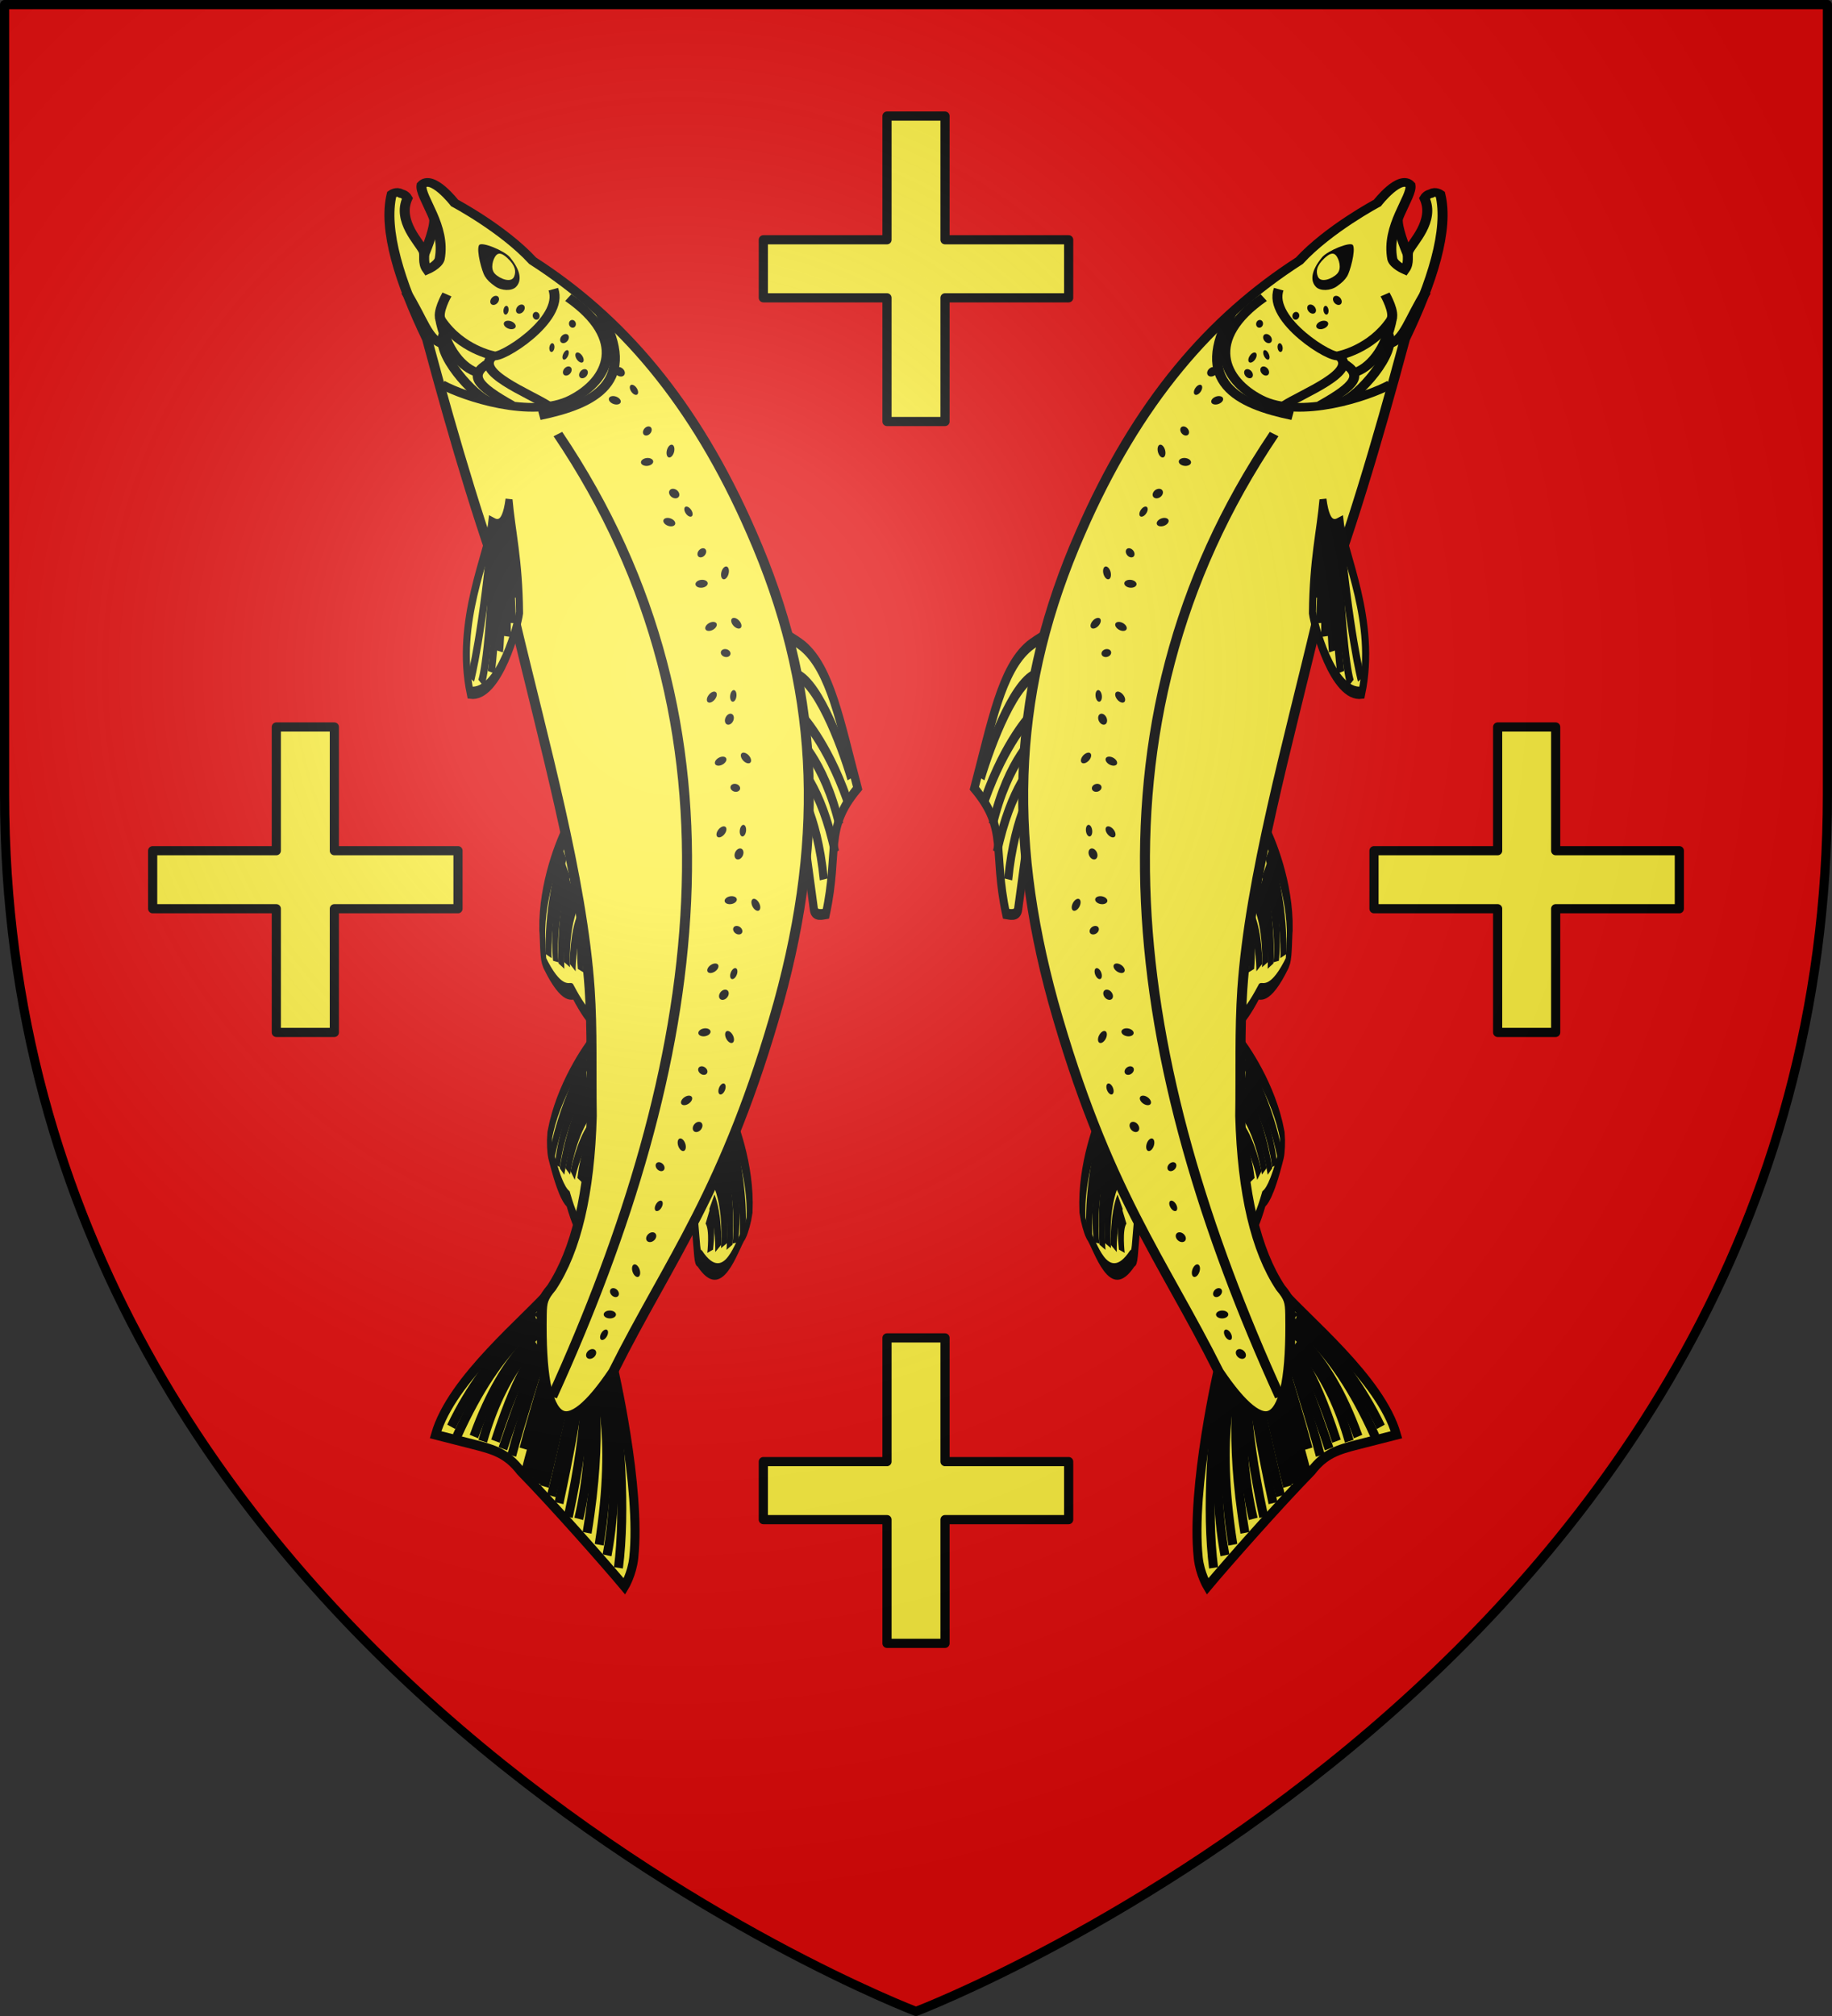 <?xml version="1.0" encoding="UTF-8" standalone="no"?>
<svg
   xmlns:dc="http://purl.org/dc/elements/1.1/"
   xmlns:cc="http://creativecommons.org/ns#"
   xmlns:rdf="http://www.w3.org/1999/02/22-rdf-syntax-ns#"
   xmlns:svg="http://www.w3.org/2000/svg"
   xmlns="http://www.w3.org/2000/svg"
   xmlns:xlink="http://www.w3.org/1999/xlink"
   xmlns:sodipodi="http://sodipodi.sourceforge.net/DTD/sodipodi-0.dtd"
   xmlns:inkscape="http://www.inkscape.org/namespaces/inkscape"
   height="660"
   width="600"
   version="1.0"
   id="svg2"
   sodipodi:version="0.32"
   inkscape:version="0.46"
   sodipodi:docname="Blason_Allarmont-A.svg"
   sodipodi:docbase="D:\Mes documents\Renaud-Notre Lapin"
   inkscape:export-filename="/Users/olivier/Desktop/Blason Rouge/Blason_Vide_3D.png"
   inkscape:export-xdpi="144"
   inkscape:export-ydpi="144"
   inkscape:output_extension="org.inkscape.output.svg.inkscape">
  <rect width="100%" height="100%" fill="#333333" stroke="none"/>
  <sodipodi:namedview
     inkscape:window-height="977"
     inkscape:window-width="1280"
     inkscape:pageshadow="2"
     inkscape:pageopacity="0.0"
     guidetolerance="10.0"
     gridtolerance="10.0"
     objecttolerance="10.0"
     borderopacity="1.0"
     bordercolor="#666666"
     pagecolor="#ffffff"
     id="base"
     showgrid="false"
     height="660px"
     inkscape:zoom="1.1863631"
     inkscape:cx="300"
     inkscape:cy="330.00016"
     inkscape:window-x="0"
     inkscape:window-y="20"
     inkscape:current-layer="layer3"
     inkscape:object-nodes="true" />
  <desc
     id="desc4">Flag of Canton of Valais (Wallis)</desc>
  <defs
     id="defs6">
    <inkscape:perspective
       sodipodi:type="inkscape:persp3d"
       inkscape:vp_x="0 : 330.00015 : 1"
       inkscape:vp_y="0 : 1000 : 0"
       inkscape:vp_z="600 : 330.00015 : 1"
       inkscape:persp3d-origin="300 : 220.0001 : 1"
       id="perspective2970" />
    <linearGradient
       id="linearGradient2893">
      <stop
         style="stop-color:white;stop-opacity:0.314;"
         offset="0"
         id="stop2895" />
      <stop
         id="stop2897"
         offset="0.19"
         style="stop-color:white;stop-opacity:0.251;" />
      <stop
         style="stop-color:#6b6b6b;stop-opacity:0.125;"
         offset="0.6"
         id="stop2901" />
      <stop
         style="stop-color:black;stop-opacity:0.125;"
         offset="1"
         id="stop2899" />
    </linearGradient>
    <radialGradient
       inkscape:collect="always"
       xlink:href="#linearGradient2893"
       id="radialGradient3163"
       gradientUnits="userSpaceOnUse"
       gradientTransform="matrix(1.353,0,0,1.349,-77.629,-85.747)"
       cx="221.445"
       cy="226.331"
       fx="221.445"
       fy="226.331"
       r="300" />
    <g
       id="f">
      <rect
         id="rect1964"
         style="fill:#28166f"
         y="-30"
         x="-50"
         height="60"
         width="100" />
      <g
         id="g1966"
         style="fill:#ffffff"
         transform="translate(0,-20)">
        <path
           id="path1968"
           d="M -1.212,27.818 C -1.212,22.175 -2.091,20.471 -4.542,13.98 C -5.709,10.888 -5.024,7.103 -2.858,3.601 C -2.082,2.346 -1.114,1.214 0,0 C 1.114,1.214 2.082,2.346 2.858,3.601 C 5.024,7.103 5.709,10.888 4.542,13.98 C 2.091,20.471 1.212,22.175 1.212,27.818 L -1.212,27.818 z" />
        <path
           id="rwi"
           d="M 2.922,27.672 C 2.922,21.721 5.239,17.829 8.501,16.66 C 9.949,16.141 11.808,16.387 13.519,18.107 C 15.638,20.236 16.255,26.1 10.036,27.228 C 10.694,26.272 10.655,24.147 9.322,23.441 C 8.331,22.916 7.209,23.188 6.646,23.564 C 5.822,24.116 4.917,25.67 4.967,27.672 L 2.922,27.672 z" />
        <path
           id="path1971"
           d="M 1.777,30.183 C 1.79,32.191 2.795,33.518 4.516,34.257 C 4.295,34.955 3.257,36.378 1.831,36.281 C 1.55,37.787 1.282,38.632 0,40 C -1.282,38.632 -1.55,37.787 -1.831,36.281 C -3.257,36.378 -4.295,34.955 -4.516,34.257 C -2.795,33.518 -1.79,32.191 -1.777,30.183 L 1.777,30.183 z" />
        <use
           xlink:href="#rwi"
           height="400"
           width="800"
           y="0"
           x="0"
           id="use1973"
           transform="scale(-1,1)" />
        <rect
           id="rect1975"
           y="27.331"
           x="-7.923"
           height="3.218"
           width="15.846" />
      </g>
    </g>
    <g
       id="s">
      <g
         id="c">
        <path
           id="t"
           d="M 0,0 L 0,1 L 0.5,1 L 0,0 z"
           transform="matrix(0.951,0.309,-0.309,0.951,0,-1)" />
        <use
           xlink:href="#t"
           transform="scale(-1,1)"
           id="use2144"
           x="0"
           y="0"
           width="810"
           height="540" />
      </g>
      <g
         id="a">
        <use
           xlink:href="#c"
           transform="matrix(0.309,0.951,-0.951,0.309,0,0)"
           id="use2147"
           x="0"
           y="0"
           width="810"
           height="540" />
        <use
           xlink:href="#c"
           transform="matrix(-0.809,0.588,-0.588,-0.809,0,0)"
           id="use2149"
           x="0"
           y="0"
           width="810"
           height="540" />
      </g>
      <use
         xlink:href="#a"
         transform="scale(-1,1)"
         id="use2151"
         x="0"
         y="0"
         width="810"
         height="540" />
    </g>
    <g
       id="s-4">
      <g
         id="c-6">
        <path
           transform="matrix(0.951,0.309,-0.309,0.951,0,-1)"
           d="M 0,0 L 0,1 L 0.5,1 L 0,0 z"
           id="t-0" />
        <use
           height="540"
           width="810"
           y="0"
           x="0"
           id="use2144-7"
           transform="scale(-1,1)"
           xlink:href="#t-0" />
      </g>
      <g
         id="a-1">
        <use
           height="540"
           width="810"
           y="0"
           x="0"
           id="use2147-7"
           transform="matrix(0.309,0.951,-0.951,0.309,0,0)"
           xlink:href="#c-6" />
        <use
           height="540"
           width="810"
           y="0"
           x="0"
           id="use2149-7"
           transform="matrix(-0.809,0.588,-0.588,-0.809,0,0)"
           xlink:href="#c-6" />
      </g>
      <use
         height="540"
         width="810"
         y="0"
         x="0"
         id="use2151-7"
         transform="scale(-1,1)"
         xlink:href="#a-1" />
    </g>
    <pattern
       id="pattern4124"
       patternTransform="translate(-328.318,-112.593)"
       height="199.71"
       width="178.168"
       patternUnits="userSpaceOnUse">
      <g
         id="g4119"
         transform="matrix(0.806,0,0,0.77,264.813,86.782)">
        <path
           inkscape:tile-y0="-111.58328"
           inkscape:tile-x0="-325.61408"
           inkscape:tile-h="127.72503"
           inkscape:tile-w="108.61065"
           inkscape:tile-cy="-47.720769"
           inkscape:tile-cx="-271.30875"
           d="M -267.374,-6.853 L -272.223,16.977 L -277.071,-6.853 L -277.071,-26.381 L -277.071,-51.594 L -302.284,-51.594 L -302.284,-37.048 L -311.982,-37.048 L -311.982,-51.594 L -326.528,-51.594 L -326.528,-61.291 L -311.982,-61.291 L -311.982,-75.837 L -302.284,-75.837 L -302.284,-61.291 L -277.071,-61.291 L -277.071,-86.504 L -291.617,-86.504 L -291.617,-96.202 L -277.071,-96.202 L -277.071,-110.748 L -267.374,-110.748 L -267.374,-96.202 L -252.828,-96.202 L -252.828,-86.504 L -267.374,-86.504 L -267.374,-61.291 L -242.161,-61.291 L -242.161,-75.837 L -232.463,-75.837 L -232.463,-61.291 L -217.917,-61.291 L -217.917,-51.594 L -232.463,-51.594 L -232.463,-37.048 L -242.161,-37.048 L -242.161,-51.594 L -267.374,-51.594 L -267.374,-26.381 L -267.374,-6.853 z"
           id="path4262"
           sodipodi:nodetypes="cccccccccccccccccccccccccccccccccccccccc"
           style="fill:#fcef3c;fill-opacity:1;stroke:#000000;stroke-width:3.807;stroke-miterlimit:4;stroke-dasharray:none;stroke-opacity:1;display:inline" />
        <use
           id="use2607"
           xlink:href="#path4262"
           inkscape:tiled-clone-of="#path4262"
           y="0"
           x="0"
           width="601.465"
           height="658.974" />
        <use
           id="use2613"
           transform="translate(108.611,127.725)"
           xlink:href="#path4262"
           inkscape:tiled-clone-of="#path4262"
           y="0"
           x="0"
           width="601.465"
           height="658.974" />
      </g>
    </pattern>
    <g
       id="s-9">
      <g
         id="c-3">
        <path
           id="t-4"
           d="M 0,0 L 0,1 L 0.5,1 L 0,0 z"
           transform="matrix(0.951,0.309,-0.309,0.951,0,-1)" />
        <use
           xlink:href="#t-4"
           transform="scale(-1,1)"
           id="use2144-4"
           x="0"
           y="0"
           width="810"
           height="540" />
      </g>
      <g
         id="a-6">
        <use
           xlink:href="#c-3"
           transform="matrix(0.309,0.951,-0.951,0.309,0,0)"
           id="use2147-0"
           x="0"
           y="0"
           width="810"
           height="540" />
        <use
           xlink:href="#c-3"
           transform="matrix(-0.809,0.588,-0.588,-0.809,0,0)"
           id="use2149-6"
           x="0"
           y="0"
           width="810"
           height="540" />
      </g>
      <use
         xlink:href="#a-6"
         transform="scale(-1,1)"
         id="use2151-6"
         x="0"
         y="0"
         width="810"
         height="540" />
    </g>
    <g
       id="f-0">
      <rect
         width="100"
         height="60"
         x="-50"
         y="-30"
         style="fill:#28166f"
         id="rect1964-9" />
      <g
         transform="translate(0,-20)"
         style="fill:#ffffff"
         id="g1966-0">
        <path
           d="M -1.212,27.818 C -1.212,22.175 -2.091,20.471 -4.542,13.98 C -5.709,10.888 -5.024,7.103 -2.858,3.601 C -2.082,2.346 -1.114,1.214 0,0 C 1.114,1.214 2.082,2.346 2.858,3.601 C 5.024,7.103 5.709,10.888 4.542,13.98 C 2.091,20.471 1.212,22.175 1.212,27.818 L -1.212,27.818 z"
           id="path1968-0" />
        <path
           d="M 2.922,27.672 C 2.922,21.721 5.239,17.829 8.501,16.66 C 9.949,16.141 11.808,16.387 13.519,18.107 C 15.638,20.236 16.255,26.1 10.036,27.228 C 10.694,26.272 10.655,24.147 9.322,23.441 C 8.331,22.916 7.209,23.188 6.646,23.564 C 5.822,24.116 4.917,25.67 4.967,27.672 L 2.922,27.672 z"
           id="rwi-6" />
        <path
           d="M 1.777,30.183 C 1.79,32.191 2.795,33.518 4.516,34.257 C 4.295,34.955 3.257,36.378 1.831,36.281 C 1.55,37.787 1.282,38.632 0,40 C -1.282,38.632 -1.55,37.787 -1.831,36.281 C -3.257,36.378 -4.295,34.955 -4.516,34.257 C -2.795,33.518 -1.79,32.191 -1.777,30.183 L 1.777,30.183 z"
           id="path1971-1" />
        <use
           transform="scale(-1,1)"
           id="use1973-3"
           x="0"
           y="0"
           width="800"
           height="400"
           xlink:href="#rwi-6" />
        <rect
           width="15.846"
           height="3.218"
           x="-7.923"
           y="27.331"
           id="rect1975-8" />
      </g>
    </g>
    <g
       id="s-4-8">
      <g
         id="c-6-6">
        <path
           id="t-0-0"
           d="M 0,0 L 0,1 L 0.5,1 L 0,0 z"
           transform="matrix(0.951,0.309,-0.309,0.951,0,-1)" />
        <use
           xlink:href="#t-0-0"
           transform="scale(-1,1)"
           id="use2144-7-2"
           x="0"
           y="0"
           width="810"
           height="540" />
      </g>
      <g
         id="a-1-4">
        <use
           xlink:href="#c-6-6"
           transform="matrix(0.309,0.951,-0.951,0.309,0,0)"
           id="use2147-7-8"
           x="0"
           y="0"
           width="810"
           height="540" />
        <use
           xlink:href="#c-6-6"
           transform="matrix(-0.809,0.588,-0.588,-0.809,0,0)"
           id="use2149-7-6"
           x="0"
           y="0"
           width="810"
           height="540" />
      </g>
      <use
         xlink:href="#a-1-4"
         transform="scale(-1,1)"
         id="use2151-7-5"
         x="0"
         y="0"
         width="810"
         height="540" />
    </g>
  </defs>
  <g
     inkscape:groupmode="layer"
     id="layer3"
     inkscape:label="Fond écu"
     style="display:inline"
     transform="translate(0,1.0141142e-6)">
    <g
       id="g3714"
       transform="translate(212.95,-619.159)" />
    <g
       id="layer9"
       inkscape:label="Fond d'écu"
       transform="translate(212.95,-619.159)">
      <g
         transform="matrix(2,0,0,2,-732.892,-1853.188)"
         inkscape:label="Meubles"
         id="g2807" />
      <g
         transform="matrix(2,0,0,2,1696.976,-413.55)"
         inkscape:label="Meubles"
         id="g4626" />
      <g
         id="g5271"
         inkscape:label="Meubles"
         transform="matrix(2,0,0,2,-732.892,-453.188)" />
      <g
         id="g5273"
         inkscape:label="Reflet final"
         transform="matrix(2,0,0,2,-732.892,-453.188)" />
      <g
         id="g5275"
         inkscape:label="Contour final"
         transform="matrix(2,0,0,2,-732.892,-453.188)" />
    </g>
    <g
       id="layer6"
       inkscape:label="Reflet final"
       transform="translate(212.95,-619.159)" />
    <g
       id="layer5"
       inkscape:label="Contour final"
       transform="translate(212.95,-619.159)" />
    <path
       sodipodi:nodetypes="csccsc"
       d="M 300,658.5 C 300,658.5 598.5,545.145 598.5,260 L 598.5,1.5 L 1.5,1.5 L 1.5,260 C 1.5,545.145 300,658.5 300,658.5 z"
       style="fill:#e20909;fill-opacity:1;fill-rule:evenodd;stroke:none;stroke-width:3;stroke-linecap:round;stroke-linejoin:round;stroke-opacity:1"
       id="path3249" />
    <g
       transform="translate(212.95,-1319.159)"
       id="g3403" />
    <g
       transform="translate(212.95,-1319.159)"
       inkscape:label="Fond d'écu"
       id="g3405">
      <g
         id="g3407"
         inkscape:label="Meubles"
         transform="matrix(2,0,0,2,-732.892,-1853.188)" />
      <g
         id="g3409"
         inkscape:label="Meubles"
         transform="matrix(2,0,0,2,1696.976,-413.55)" />
      <g
         transform="matrix(2,0,0,2,-732.892,-453.188)"
         inkscape:label="Meubles"
         id="g3411" />
      <g
         transform="matrix(2,0,0,2,-732.892,-453.188)"
         inkscape:label="Reflet final"
         id="g3413" />
      <g
         transform="matrix(2,0,0,2,-732.892,-453.188)"
         inkscape:label="Contour final"
         id="g3415" />
    </g>
    <g
       transform="translate(212.95,-1319.159)"
       inkscape:label="Reflet final"
       id="g3417" />
    <g
       transform="translate(212.95,-1319.159)"
       inkscape:label="Contour final"
       id="g3419" />
    <g
       id="g3445"
       inkscape:label="Meubles"
       transform="translate(0,-700)">
      <g
         transform="translate(-247.382,200.898)"
         id="g3447" />
      <g
         transform="translate(-247.382,200.898)"
         inkscape:label="Fond d'écu"
         id="g3449">
        <g
           id="g3451"
           inkscape:label="Meubles"
           transform="matrix(2,0,0,2,-732.892,-1853.188)" />
        <g
           id="g3453"
           inkscape:label="Meubles"
           transform="matrix(2,0,0,2,1696.976,-413.55)" />
        <g
           transform="matrix(2,0,0,2,-732.892,-453.188)"
           inkscape:label="Meubles"
           id="g3455" />
        <g
           transform="matrix(2,0,0,2,-732.892,-453.188)"
           inkscape:label="Reflet final"
           id="g3457" />
        <g
           transform="matrix(2,0,0,2,-732.892,-453.188)"
           inkscape:label="Contour final"
           id="g3459" />
      </g>
      <g
         transform="translate(-247.382,200.898)"
         inkscape:label="Reflet final"
         id="g3461" />
      <g
         transform="translate(-247.382,200.898)"
         inkscape:label="Contour final"
         id="g3463" />
      <g
         transform="translate(890.629,188.607)"
         inkscape:label="Meubles"
         id="g3465" />
      <g
         transform="translate(2105.563,908.426)"
         inkscape:label="Meubles"
         id="g3467" />
      <g
         id="g3469"
         inkscape:label="Meubles"
         transform="translate(1520.792,892.423)" />
      <g
         id="g3471"
         inkscape:label="Calque 1"
         transform="translate(895.317,580.155)" />
      <g
         transform="translate(590.318,631.997)"
         id="g3473"
         inkscape:label="Calque 1">
        <g
           transform="matrix(0.501,0,0,0.501,19.979,-42.364)"
           inkscape:label="Calque 1"
           id="g3475" />
      </g>
    </g>
    <g
       id="g5148"
       inkscape:label="Meubles"
       transform="translate(61.292,-692.001)" />
    <g
       id="g5155"
       inkscape:label="Meubles"
       transform="translate(1276.226,27.819)" />
  </g>
  <g
     inkscape:groupmode="layer"
     id="layer4"
     inkscape:label="Meubles"
     transform="translate(0,1.0141142e-6)">
    <g
       transform="translate(-247.382,200.898)"
       id="g3714-4" />
    <g
       transform="translate(-247.382,200.898)"
       inkscape:label="Fond d'écu"
       id="layer9-9">
      <g
         id="g2807-6"
         inkscape:label="Meubles"
         transform="matrix(2,0,0,2,-732.892,-1853.188)" />
      <g
         id="g4626-3"
         inkscape:label="Meubles"
         transform="matrix(2,0,0,2,1696.976,-413.55)" />
      <g
         transform="matrix(2,0,0,2,-732.892,-453.188)"
         inkscape:label="Meubles"
         id="g5271-7" />
      <g
         transform="matrix(2,0,0,2,-732.892,-453.188)"
         inkscape:label="Reflet final"
         id="g5273-8" />
      <g
         transform="matrix(2,0,0,2,-732.892,-453.188)"
         inkscape:label="Contour final"
         id="g5275-8" />
    </g>
    <g
       transform="translate(-247.382,200.898)"
       inkscape:label="Reflet final"
       id="layer6-2" />
    <g
       transform="translate(-247.382,200.898)"
       inkscape:label="Contour final"
       id="layer5-9" />
    <g
       transform="translate(890.629,188.607)"
       inkscape:label="Meubles"
       id="g26149" />
    <g
       transform="translate(2105.563,908.426)"
       inkscape:label="Meubles"
       id="g26153" />
    <g
       id="g26155"
       inkscape:label="Meubles"
       transform="translate(1520.792,892.423)" />
    <g
       id="g4945"
       inkscape:label="Calque 1"
       transform="translate(895.317,580.155)" />
    <g
       transform="translate(590.318,631.997)"
       id="layer1-9"
       inkscape:label="Calque 1">
      <g
         transform="matrix(0.501,0,0,0.501,19.979,-42.364)"
         inkscape:label="Calque 1"
         id="g5327" />
    </g>
    <g
       style="display:inline"
       transform="matrix(1.164,0,0,1.012,-1047.268,-19.818)"
       id="g4683">
      <g
         transform="matrix(-0.154,0.673,-0.31,-0.909,1409,-139.566)"
         id="g4458"
         inkscape:transform-center-x="-45.212333"
         inkscape:transform-center-y="-9.4757472"
         style="fill:none;stroke:#000000;stroke-width:4.764;stroke-miterlimit:4;stroke-dasharray:none">
        <path
           style="fill:#fcef3c;fill-opacity:1;fill-rule:evenodd;stroke:#000000;stroke-width:4.764;stroke-linecap:butt;stroke-linejoin:miter;stroke-miterlimit:4;stroke-dasharray:none;stroke-opacity:1"
           d="M 1292.388,486.118 C 1302.194,488.368 1328.09,491.672 1340.095,484.974 C 1341.324,483.775 1347.075,480.977 1346.874,479.747 C 1344.488,465.129 1335.53,461.31 1334.332,459.969 C 1330.833,444.981 1326.124,444.644 1326.124,444.644 C 1323.494,443.215 1322.744,452.46 1307.418,455.775"
           id="path4460"
           sodipodi:nodetypes="ccsccc"
           inkscape:connector-curvature="0" />
        <path
           style="fill:none;stroke:#000000;stroke-width:4.764;stroke-linecap:butt;stroke-linejoin:miter;stroke-miterlimit:4;stroke-dasharray:none;stroke-opacity:1"
           d="M 1303.342,480.416 C 1330.333,482.328 1338.272,473.533 1338.272,473.533"
           id="path4462"
           sodipodi:nodetypes="cc"
           inkscape:connector-curvature="0" />
        <path
           sodipodi:nodetypes="cc"
           id="path4464"
           d="M 1300.978,484.752 C 1332.7,485.803 1341.888,478.116 1341.888,478.116"
           style="fill:none;stroke:#000000;stroke-width:4.764;stroke-linecap:butt;stroke-linejoin:miter;stroke-miterlimit:4;stroke-dasharray:none;stroke-opacity:1"
           inkscape:connector-curvature="0" />
        <path
           sodipodi:nodetypes="cc"
           id="path4466"
           d="M 1304.937,475.943 C 1322.906,478.495 1335.444,469.822 1335.444,469.822"
           style="fill:none;stroke:#000000;stroke-width:4.764;stroke-linecap:butt;stroke-linejoin:miter;stroke-miterlimit:4;stroke-dasharray:none;stroke-opacity:1"
           inkscape:connector-curvature="0" />
        <path
           style="fill:none;stroke:#000000;stroke-width:4.764;stroke-linecap:butt;stroke-linejoin:miter;stroke-miterlimit:4;stroke-dasharray:none;stroke-opacity:1"
           d="M 1306.382,471.627 C 1321.433,473.777 1330.946,467.002 1330.946,467.002"
           id="path4468"
           sodipodi:nodetypes="cc"
           inkscape:connector-curvature="0" />
        <path
           sodipodi:nodetypes="cc"
           id="path4470"
           d="M 1308.722,466.067 C 1319.474,467.69 1327.661,463.545 1327.661,463.545"
           style="fill:none;stroke:#000000;stroke-width:4.764;stroke-linecap:butt;stroke-linejoin:miter;stroke-miterlimit:4;stroke-dasharray:none;stroke-opacity:1"
           inkscape:connector-curvature="0" />
        <path
           style="fill:none;stroke:#000000;stroke-width:4.764;stroke-linecap:butt;stroke-linejoin:miter;stroke-miterlimit:4;stroke-dasharray:none;stroke-opacity:1"
           d="M 1310.173,462.056 C 1316.645,464.071 1322.665,458.744 1322.665,458.744"
           id="path4472"
           sodipodi:nodetypes="cc"
           inkscape:connector-curvature="0" />
        <path
           sodipodi:nodetypes="cc"
           id="path4474"
           d="M 1311.444,456.671 C 1315.449,457.816 1319.662,454.056 1319.662,454.056"
           style="fill:none;stroke:#000000;stroke-width:4.764;stroke-linecap:butt;stroke-linejoin:miter;stroke-miterlimit:4;stroke-dasharray:none;stroke-opacity:1"
           inkscape:connector-curvature="0" />
      </g>
      <g
         id="g4440"
         transform="matrix(-0.267,0.617,-0.145,-0.97,1482.535,30.313)"
         style="fill:none;stroke:#000000;stroke-width:4.764;stroke-miterlimit:4;stroke-dasharray:none">
        <path
           inkscape:connector-curvature="0"
           sodipodi:nodetypes="ccsccc"
           id="path4442"
           d="M 1292.388,486.118 C 1302.194,488.368 1328.09,491.672 1340.095,484.974 C 1341.324,483.775 1342.227,481.35 1342.026,480.12 C 1339.64,465.502 1335.53,461.31 1334.332,459.969 C 1330.833,444.981 1326.124,444.644 1326.124,444.644 C 1323.494,443.215 1322.744,452.46 1307.418,455.775"
           style="fill:#fcef3c;fill-opacity:1;fill-rule:evenodd;stroke:#000000;stroke-width:4.764;stroke-linecap:butt;stroke-linejoin:miter;stroke-miterlimit:4;stroke-dasharray:none;stroke-opacity:1" />
        <path
           inkscape:connector-curvature="0"
           sodipodi:nodetypes="cc"
           id="path4444"
           d="M 1303.342,480.416 C 1330.333,482.328 1338.272,473.533 1338.272,473.533"
           style="fill:none;stroke:#000000;stroke-width:4.764;stroke-linecap:butt;stroke-linejoin:miter;stroke-miterlimit:4;stroke-dasharray:none;stroke-opacity:1" />
        <path
           inkscape:connector-curvature="0"
           style="fill:none;stroke:#000000;stroke-width:4.764;stroke-linecap:butt;stroke-linejoin:miter;stroke-miterlimit:4;stroke-dasharray:none;stroke-opacity:1"
           d="M 1300.978,484.752 C 1332.7,485.803 1341.888,478.116 1341.888,478.116"
           id="path4446"
           sodipodi:nodetypes="cc" />
        <path
           inkscape:connector-curvature="0"
           style="fill:none;stroke:#000000;stroke-width:4.764;stroke-linecap:butt;stroke-linejoin:miter;stroke-miterlimit:4;stroke-dasharray:none;stroke-opacity:1"
           d="M 1304.937,475.943 C 1322.906,478.495 1335.444,469.822 1335.444,469.822"
           id="path4448"
           sodipodi:nodetypes="cc" />
        <path
           inkscape:connector-curvature="0"
           sodipodi:nodetypes="cc"
           id="path4450"
           d="M 1306.382,471.627 C 1321.433,473.777 1330.946,467.002 1330.946,467.002"
           style="fill:none;stroke:#000000;stroke-width:4.764;stroke-linecap:butt;stroke-linejoin:miter;stroke-miterlimit:4;stroke-dasharray:none;stroke-opacity:1" />
        <path
           inkscape:connector-curvature="0"
           style="fill:none;stroke:#000000;stroke-width:4.764;stroke-linecap:butt;stroke-linejoin:miter;stroke-miterlimit:4;stroke-dasharray:none;stroke-opacity:1"
           d="M 1308.722,466.067 C 1319.474,467.69 1327.661,463.545 1327.661,463.545"
           id="path4452"
           sodipodi:nodetypes="cc" />
        <path
           inkscape:connector-curvature="0"
           sodipodi:nodetypes="cc"
           id="path4454"
           d="M 1310.173,462.056 C 1316.645,464.071 1322.665,458.744 1322.665,458.744"
           style="fill:none;stroke:#000000;stroke-width:4.764;stroke-linecap:butt;stroke-linejoin:miter;stroke-miterlimit:4;stroke-dasharray:none;stroke-opacity:1" />
        <path
           inkscape:connector-curvature="0"
           style="fill:none;stroke:#000000;stroke-width:4.764;stroke-linecap:butt;stroke-linejoin:miter;stroke-miterlimit:4;stroke-dasharray:none;stroke-opacity:1"
           d="M 1311.444,456.671 C 1315.449,457.816 1319.662,454.056 1319.662,454.056"
           id="path4456"
           sodipodi:nodetypes="cc" />
      </g>
      <g
         transform="matrix(0.139,0.678,0.33,-0.898,764.302,-60.457)"
         id="g4476"
         style="fill:none;stroke:#000000;stroke-width:4.764;stroke-miterlimit:4;stroke-dasharray:none">
        <path
           style="fill:#fcef3c;fill-opacity:1;fill-rule:evenodd;stroke:#000000;stroke-width:4.764;stroke-linecap:butt;stroke-linejoin:miter;stroke-miterlimit:4;stroke-dasharray:none;stroke-opacity:1"
           d="M 1292.388,486.118 C 1302.194,488.368 1328.09,491.672 1340.095,484.974 C 1341.324,483.775 1342.227,481.35 1342.026,480.12 C 1339.735,473.896 1345.81,460.566 1317.377,452.12 C 1314.747,450.69 1314.629,451.49 1299.303,454.806"
           id="path4478"
           sodipodi:nodetypes="ccccc"
           inkscape:connector-curvature="0" />
        <path
           style="fill:none;stroke:#000000;stroke-width:4.764;stroke-linecap:butt;stroke-linejoin:miter;stroke-miterlimit:4;stroke-dasharray:none;stroke-opacity:1"
           d="M 1303.342,480.416 C 1330.333,482.328 1338.272,473.533 1338.272,473.533"
           id="path4480"
           sodipodi:nodetypes="cc"
           inkscape:connector-curvature="0" />
        <path
           sodipodi:nodetypes="cc"
           id="path4482"
           d="M 1300.978,484.752 C 1332.7,485.803 1341.888,478.116 1341.888,478.116"
           style="fill:none;stroke:#000000;stroke-width:4.764;stroke-linecap:butt;stroke-linejoin:miter;stroke-miterlimit:4;stroke-dasharray:none;stroke-opacity:1"
           inkscape:connector-curvature="0" />
        <path
           sodipodi:nodetypes="cc"
           id="path4484"
           d="M 1304.937,475.943 C 1322.906,478.495 1335.444,469.822 1335.444,469.822"
           style="fill:none;stroke:#000000;stroke-width:4.764;stroke-linecap:butt;stroke-linejoin:miter;stroke-miterlimit:4;stroke-dasharray:none;stroke-opacity:1"
           inkscape:connector-curvature="0" />
        <path
           style="fill:none;stroke:#000000;stroke-width:4.764;stroke-linecap:butt;stroke-linejoin:miter;stroke-miterlimit:4;stroke-dasharray:none;stroke-opacity:1"
           d="M 1306.382,471.627 C 1321.433,473.777 1330.946,467.002 1330.946,467.002"
           id="path4486"
           sodipodi:nodetypes="cc"
           inkscape:connector-curvature="0" />
        <path
           sodipodi:nodetypes="cc"
           id="path4488"
           d="M 1308.722,466.067 C 1319.474,467.69 1327.661,463.545 1327.661,463.545"
           style="fill:none;stroke:#000000;stroke-width:4.764;stroke-linecap:butt;stroke-linejoin:miter;stroke-miterlimit:4;stroke-dasharray:none;stroke-opacity:1"
           inkscape:connector-curvature="0" />
        <path
           style="fill:none;stroke:#000000;stroke-width:4.764;stroke-linecap:butt;stroke-linejoin:miter;stroke-miterlimit:4;stroke-dasharray:none;stroke-opacity:1"
           d="M 1310.173,462.056 C 1316.645,464.071 1322.665,458.744 1322.665,458.744"
           id="path4490"
           sodipodi:nodetypes="cc"
           inkscape:connector-curvature="0" />
      </g>
      <g
         id="g4550"
         transform="matrix(-0.653,0.842,-0.511,-0.96,2145.167,-276.185)"
         inkscape:transform-center-x="-61.142049"
         inkscape:transform-center-y="-30.345715"
         style="fill:none;stroke:#000000;stroke-width:2.736;stroke-miterlimit:4;stroke-dasharray:none">
        <path
           inkscape:connector-curvature="0"
           style="fill:#fcef3c;fill-opacity:1;fill-rule:evenodd;stroke:#000000;stroke-width:2.736;stroke-linecap:butt;stroke-linejoin:miter;stroke-miterlimit:4;stroke-dasharray:none;stroke-opacity:1"
           d="M 1174.897,511.353 C 1174.3,510.237 1170.738,502.969 1169.888,500.321 C 1166.411,489.489 1172.244,476.598 1178.1,459.572 C 1193.044,458.986 1192.544,451.177 1205.829,441.602 C 1206.598,442.129 1209.105,443.504 1208.202,445.21 L 1192.562,474.763"
           id="path4526"
           sodipodi:nodetypes="csccsc" />
        <path
           inkscape:connector-curvature="0"
           sodipodi:nodetypes="cc"
           id="path4530"
           d="M 1176.93,497.226 C 1171.184,491.493 1175.39,472.056 1178.134,463.014"
           style="fill:none;stroke:#000000;stroke-width:2.736;stroke-linecap:butt;stroke-linejoin:miter;stroke-miterlimit:4;stroke-dasharray:none;stroke-opacity:1" />
        <path
           inkscape:connector-curvature="0"
           style="fill:none;stroke:#000000;stroke-width:2.736;stroke-linecap:butt;stroke-linejoin:miter;stroke-miterlimit:4;stroke-dasharray:none;stroke-opacity:1"
           d="M 1181.151,486.66 C 1181.151,486.66 1178.748,475.841 1182.542,459.738"
           id="path4532"
           sodipodi:nodetypes="cc" />
        <path
           inkscape:connector-curvature="0"
           sodipodi:nodetypes="cc"
           id="path4534"
           d="M 1185.84,483.826 C 1185.84,483.826 1182.196,472.852 1188.473,456.375"
           style="fill:none;stroke:#000000;stroke-width:2.736;stroke-linecap:butt;stroke-linejoin:miter;stroke-miterlimit:4;stroke-dasharray:none;stroke-opacity:1" />
        <path
           inkscape:connector-curvature="0"
           style="fill:none;stroke:#000000;stroke-width:2.736;stroke-linecap:butt;stroke-linejoin:miter;stroke-miterlimit:4;stroke-dasharray:none;stroke-opacity:1"
           d="M 1189.836,477.763 C 1189.836,477.763 1187.052,468.233 1193.872,451.853"
           id="path4536"
           sodipodi:nodetypes="cc"
           inkscape:transform-center-x="20.714286"
           inkscape:transform-center-y="17.204263" />
        <path
           inkscape:connector-curvature="0"
           sodipodi:nodetypes="cc"
           id="path4538"
           d="M 1193.316,473.864 C 1193.316,473.864 1192.266,463.697 1200.995,448.946"
           style="fill:none;stroke:#000000;stroke-width:2.736;stroke-linecap:butt;stroke-linejoin:miter;stroke-miterlimit:4;stroke-dasharray:none;stroke-opacity:1"
           inkscape:transform-center-x="22.033239"
           inkscape:transform-center-y="6.6590296" />
      </g>
      <path
         inkscape:connector-curvature="0"
         style="fill:#fcef3c;fill-opacity:1;fill-rule:evenodd;stroke:#000000;stroke-width:2.813;stroke-linecap:butt;stroke-linejoin:miter;stroke-miterlimit:4;stroke-dasharray:none;stroke-opacity:1"
         d="M 1021.88,90.347 C 1022.143,93.148 1019.885,99.677 1019.114,101.797 C 1018.728,102.857 1017.88,104.749 1017.739,106.893 C 1017.597,109.037 1024.99,111.557 1028.266,93.333"
         id="path4626"
         sodipodi:nodetypes="cssc" />
      <g
         id="g4687"
         transform="matrix(-0.499,0.24,-0.194,-0.616,1802,380.891)"
         style="fill:none;stroke:#000000;stroke-width:4.73;stroke-miterlimit:4;stroke-dasharray:none">
        <path
           inkscape:connector-curvature="0"
           sodipodi:nodetypes="ccccccccc"
           id="path4639"
           d="M 1314.395,380.968 C 1314.395,380.968 1322.007,320.477 1338.207,289.731 C 1341.866,282.786 1347.784,278.493 1347.784,278.493 C 1353.118,292.651 1368.399,330.018 1378.239,351.002 C 1381.679,361.497 1387.505,365.857 1396.197,371.861 L 1413.397,383.742 C 1395.781,406.15 1348.406,419.107 1330.761,427.899 L 1345.349,379.142 L 1314.395,380.968 z"
           style="fill:#fcef3c;fill-opacity:1;fill-rule:evenodd;stroke:#000000;stroke-width:4.73;stroke-linecap:butt;stroke-linejoin:miter;stroke-miterlimit:4;stroke-dasharray:none;stroke-opacity:1" />
        <path
           inkscape:connector-curvature="0"
           sodipodi:nodetypes="cc"
           id="path4641"
           d="M 1315.876,379.884 C 1322.77,349.28 1333.658,312.949 1347.453,288.15"
           style="fill:none;stroke:#000000;stroke-width:4.73;stroke-linecap:butt;stroke-linejoin:miter;stroke-miterlimit:4;stroke-dasharray:none;stroke-opacity:1" />
        <path
           inkscape:connector-curvature="0"
           style="fill:none;stroke:#000000;stroke-width:4.73;stroke-linecap:butt;stroke-linejoin:miter;stroke-miterlimit:4;stroke-dasharray:none;stroke-opacity:1"
           d="M 1320.004,379.006 C 1320.004,379.006 1326.228,334.457 1350.807,296.026"
           id="path4643"
           sodipodi:nodetypes="cc" />
        <path
           inkscape:connector-curvature="0"
           sodipodi:nodetypes="cc"
           id="path4645"
           d="M 1324.407,378.537 C 1324.407,378.537 1323.283,351.679 1352.789,302.359"
           style="fill:none;stroke:#000000;stroke-width:4.73;stroke-linecap:butt;stroke-linejoin:miter;stroke-miterlimit:4;stroke-dasharray:none;stroke-opacity:1" />
        <path
           inkscape:connector-curvature="0"
           style="fill:none;stroke:#000000;stroke-width:4.73;stroke-linecap:butt;stroke-linejoin:miter;stroke-miterlimit:4;stroke-dasharray:none;stroke-opacity:1"
           d="M 1330.845,380.386 C 1330.845,380.386 1333.627,364.217 1362.967,320.949"
           id="path4647"
           sodipodi:nodetypes="cc" />
        <path
           inkscape:connector-curvature="0"
           sodipodi:nodetypes="cc"
           id="path4649"
           d="M 1326.883,378.71 C 1326.883,378.71 1330.602,352.735 1356.585,310.087"
           style="fill:none;stroke:#000000;stroke-width:4.73;stroke-linecap:butt;stroke-linejoin:miter;stroke-miterlimit:4;stroke-dasharray:none;stroke-opacity:1" />
        <path
           inkscape:connector-curvature="0"
           style="fill:none;stroke:#000000;stroke-width:4.73;stroke-linecap:butt;stroke-linejoin:miter;stroke-miterlimit:4;stroke-dasharray:none;stroke-opacity:1"
           d="M 1329.277,380.159 C 1329.277,380.159 1336.437,348.789 1358.18,318.049"
           id="path4651"
           sodipodi:nodetypes="cc" />
        <path
           inkscape:connector-curvature="0"
           sodipodi:nodetypes="cc"
           id="path4653"
           d="M 1334.009,381.578 C 1334.009,381.578 1358.329,346.042 1367.494,333.74"
           style="fill:none;stroke:#000000;stroke-width:4.73;stroke-linecap:butt;stroke-linejoin:miter;stroke-miterlimit:4;stroke-dasharray:none;stroke-opacity:1" />
        <path
           inkscape:connector-curvature="0"
           sodipodi:nodetypes="cc"
           id="path4655"
           d="M 1333.074,380.891 C 1333.074,380.891 1335.751,372.285 1365.091,329.017"
           style="fill:none;stroke:#000000;stroke-width:4.73;stroke-linecap:butt;stroke-linejoin:miter;stroke-miterlimit:4;stroke-dasharray:none;stroke-opacity:1" />
        <path
           inkscape:connector-curvature="0"
           sodipodi:nodetypes="cc"
           id="path4659"
           d="M 1342.262,416.875 C 1335.536,420.985 1371.8,413.369 1404.314,384.353"
           style="fill:none;stroke:#000000;stroke-width:4.73;stroke-linecap:butt;stroke-linejoin:miter;stroke-miterlimit:4;stroke-dasharray:none;stroke-opacity:1" />
        <path
           inkscape:connector-curvature="0"
           style="fill:none;stroke:#000000;stroke-width:4.73;stroke-linecap:butt;stroke-linejoin:miter;stroke-miterlimit:4;stroke-dasharray:none;stroke-opacity:1"
           d="M 1339.293,415.11 C 1338.946,415.61 1363.866,415.748 1403.221,378.933"
           id="path4661"
           sodipodi:nodetypes="cc" />
        <path
           inkscape:connector-curvature="0"
           sodipodi:nodetypes="cc"
           id="path4663"
           d="M 1347.847,404.194 C 1350.345,400.481 1357.994,401.22 1385.2,369.385"
           style="fill:none;stroke:#000000;stroke-width:4.73;stroke-linecap:butt;stroke-linejoin:miter;stroke-miterlimit:4;stroke-dasharray:none;stroke-opacity:1" />
        <path
           inkscape:connector-curvature="0"
           style="fill:none;stroke:#000000;stroke-width:4.73;stroke-linecap:butt;stroke-linejoin:miter;stroke-miterlimit:4;stroke-dasharray:none;stroke-opacity:1"
           d="M 1340.2,411.526 C 1340.2,411.526 1363.446,410.087 1394.93,375.597"
           id="path4665"
           sodipodi:nodetypes="cc" />
        <path
           inkscape:connector-curvature="0"
           sodipodi:nodetypes="cc"
           id="path4667"
           d="M 1347.929,406.415 C 1347.929,406.415 1368.598,400.881 1391.441,371.773"
           style="fill:none;stroke:#000000;stroke-width:4.73;stroke-linecap:butt;stroke-linejoin:miter;stroke-miterlimit:4;stroke-dasharray:none;stroke-opacity:1" />
        <path
           inkscape:connector-curvature="0"
           style="fill:none;stroke:#000000;stroke-width:4.73;stroke-linecap:butt;stroke-linejoin:miter;stroke-miterlimit:4;stroke-dasharray:none;stroke-opacity:1"
           d="M 1347.159,399.676 C 1347.159,399.676 1370.605,372.058 1379.77,359.756"
           id="path4669"
           sodipodi:nodetypes="cc" />
        <path
           inkscape:connector-curvature="0"
           style="fill:none;stroke:#000000;stroke-width:4.73;stroke-linecap:butt;stroke-linejoin:miter;stroke-miterlimit:4;stroke-dasharray:none;stroke-opacity:1"
           d="M 1347.6,401.028 C 1347.638,400.957 1354.016,397.752 1382.909,364.513"
           id="path4671"
           sodipodi:nodetypes="cc" />
        <path
           inkscape:connector-curvature="0"
           sodipodi:nodetypes="cc"
           id="path4673"
           d="M 1345.289,394.804 C 1345.289,394.804 1363.454,372.753 1372.619,360.451"
           style="fill:none;stroke:#000000;stroke-width:4.73;stroke-linecap:butt;stroke-linejoin:miter;stroke-miterlimit:4;stroke-dasharray:none;stroke-opacity:1" />
        <path
           inkscape:connector-curvature="0"
           style="fill:none;stroke:#000000;stroke-width:4.73;stroke-linecap:butt;stroke-linejoin:miter;stroke-miterlimit:4;stroke-dasharray:none;stroke-opacity:1"
           d="M 1337.614,384.123 C 1337.614,384.123 1360.125,351.667 1369.29,339.365"
           id="path4675"
           sodipodi:nodetypes="cc" />
        <path
           inkscape:connector-curvature="0"
           sodipodi:nodetypes="cc"
           id="path4677"
           d="M 1340.883,388.766 C 1340.883,388.766 1365.018,358.387 1374.183,346.085"
           style="fill:none;stroke:#000000;stroke-width:4.73;stroke-linecap:butt;stroke-linejoin:miter;stroke-miterlimit:4;stroke-dasharray:none;stroke-opacity:1" />
        <path
           inkscape:connector-curvature="0"
           style="fill:none;stroke:#000000;stroke-width:4.73;stroke-linecap:butt;stroke-linejoin:miter;stroke-miterlimit:4;stroke-dasharray:none;stroke-opacity:1"
           d="M 1338.938,385.882 C 1338.938,385.882 1363.208,354.716 1372.374,342.414"
           id="path4679"
           sodipodi:nodetypes="cc" />
        <path
           inkscape:connector-curvature="0"
           style="fill:none;stroke:#000000;stroke-width:4.73;stroke-linecap:butt;stroke-linejoin:miter;stroke-miterlimit:4;stroke-dasharray:none;stroke-opacity:1"
           d="M 1343.198,391.704 C 1343.198,391.704 1366.751,361.872 1375.917,349.57"
           id="path4681"
           sodipodi:nodetypes="cc" />
        <path
           inkscape:transform-center-x="-0.44322412"
           style="fill:none;stroke:#000000;stroke-width:4.73;stroke-miterlimit:4;stroke-dasharray:none"
           d="M 1312.538,406.777 C 1313.139,406.211 1313.971,406.116 1314.397,406.566 C 1314.822,407.016 1314.681,407.84 1314.08,408.406 C 1313.48,408.972 1312.647,409.067 1312.222,408.617 C 1311.796,408.167 1311.938,407.343 1312.538,406.777 L 1312.538,406.777 L 1312.538,406.777 z"
           id="path4683"
           inkscape:transform-center-y="0.12004011"
           inkscape:connector-curvature="0" />
        <path
           inkscape:transform-center-y="0.42600952"
           id="path4685"
           d="M 1315.257,400.1 C 1316.34,399.393 1317.299,400.386 1317.397,402.316 C 1317.495,404.247 1316.695,406.388 1315.611,407.095 C 1314.528,407.802 1313.569,406.809 1313.471,404.879 C 1313.373,402.948 1314.173,400.807 1315.257,400.1 z"
           style="fill:none;stroke:#000000;stroke-width:4.73;stroke-miterlimit:4;stroke-dasharray:none"
           inkscape:transform-center-x="-0.59342206"
           inkscape:connector-curvature="0" />
      </g>
      <path
         inkscape:connector-curvature="0"
         id="path3968"
         d="M 1044.496,219.897 C 1052.695,259.733 1063.484,303.637 1065.63,339.585 C 1066.404,352.87 1066.035,366.156 1066.221,380.575 C 1065.606,405.63 1061.81,424.113 1054.89,436.15 C 1052.478,439.476 1052.203,440.694 1052.144,444.806 C 1051.599,483.437 1059.217,485.541 1072.289,463.242 C 1087.93,427.204 1104.034,404.445 1118.819,343.832 C 1132.044,288.585 1129.997,241.193 1111.197,191.971 C 1095.1,149.385 1074.226,122.135 1049.582,103.932 C 1041.322,93.611 1027.63,85.251 1027.63,85.251 C 1027.63,85.251 1021.232,75.721 1018.326,79.471 C 1017.738,83.38 1025.224,92.566 1023.423,103.393 C 1022.93,105.364 1019.922,106.867 1019.922,106.867 C 1018.503,104.603 1019.389,102.159 1018.882,100.824 C 1017.863,98.14 1011.397,91.106 1014.363,83.715 C 1013.693,82.359 1012.51,82.186 1012.51,82.186 C 1011.309,81.272 1009.927,82.435 1009.927,82.435 C 1007.49,93.861 1012.231,110.952 1019.869,129.247 C 1027.799,163.193 1035.876,194.28 1044.496,219.897 L 1044.496,219.897 L 1044.496,219.897 z"
         style="fill:#fcef3c;stroke:#000000;stroke-width:2.813;stroke-linecap:butt;stroke-linejoin:miter;stroke-miterlimit:4;stroke-dasharray:none;stroke-opacity:1"
         sodipodi:nodetypes="ccccccccccccccccccc" />
      <g
         id="g4514"
         transform="matrix(0.369,0.795,0.388,-0.721,369.193,-268.439)"
         style="fill:none;stroke:#000000;stroke-width:3.711;stroke-miterlimit:4;stroke-dasharray:none"
         inkscape:transform-center-x="-45.429605"
         inkscape:transform-center-y="6.1422135">
        <path
           sodipodi:nodetypes="ccccc"
           id="path4498"
           d="M 1149.322,643.414 C 1155.105,634.744 1149.433,632.691 1148.227,631.957 C 1154.023,623.936 1156.904,597.253 1177.677,588.27 C 1188.934,598.875 1179.526,621.262 1177.633,624.115 C 1165.947,634.873 1157.118,637.952 1149.322,643.414 L 1149.322,643.414 z"
           style="fill:#fcef3c;stroke:#000000;stroke-width:3.711;stroke-linecap:butt;stroke-linejoin:miter;stroke-miterlimit:4;stroke-dasharray:none;stroke-opacity:1"
           inkscape:connector-curvature="0" />
        <path
           sodipodi:nodetypes="cc"
           id="path4500"
           d="M 1149.591,632.694 C 1178.112,602.128 1179.568,594.519 1179.568,594.519"
           style="fill:none;stroke:#000000;stroke-width:3.711;stroke-linecap:butt;stroke-linejoin:miter;stroke-miterlimit:4;stroke-dasharray:none;stroke-opacity:1"
           inkscape:connector-curvature="0" />
        <path
           sodipodi:nodetypes="cc"
           style="fill:none;stroke:#000000;stroke-width:3.711;stroke-linecap:butt;stroke-linejoin:miter;stroke-miterlimit:4;stroke-dasharray:none;stroke-opacity:1"
           d="M 1151.003,633.812 C 1151.003,633.812 1169.088,617.232 1180.705,600.767"
           id="path4502"
           inkscape:connector-curvature="0" />
        <path
           id="path4504"
           d="M 1151.568,635.255 C 1151.568,635.255 1172.378,617.09 1179.017,608.304"
           style="fill:none;stroke:#000000;stroke-width:3.711;stroke-linecap:butt;stroke-linejoin:miter;stroke-miterlimit:4;stroke-dasharray:none;stroke-opacity:1"
           sodipodi:nodetypes="cc"
           inkscape:connector-curvature="0" />
        <path
           sodipodi:nodetypes="cc"
           style="fill:none;stroke:#000000;stroke-width:3.711;stroke-linecap:butt;stroke-linejoin:miter;stroke-miterlimit:4;stroke-dasharray:none;stroke-opacity:1"
           d="M 1151.764,637.395 C 1151.764,637.395 1168.902,627.113 1177.319,619.135"
           id="path4506"
           inkscape:connector-curvature="0" />
        <path
           sodipodi:nodetypes="cc"
           style="fill:none;stroke:#000000;stroke-width:3.711;stroke-linecap:butt;stroke-linejoin:miter;stroke-miterlimit:4;stroke-dasharray:none;stroke-opacity:1"
           d="M 1151.517,636.558 C 1151.517,636.558 1172.826,620.373 1178.449,614.365"
           id="path4508"
           inkscape:connector-curvature="0" />
        <path
           id="path4510"
           d="M 1151.869,638.848 C 1151.869,638.848 1166.388,631.605 1173.167,625.956"
           style="fill:none;stroke:#000000;stroke-width:3.711;stroke-linecap:butt;stroke-linejoin:miter;stroke-miterlimit:4;stroke-dasharray:none;stroke-opacity:1"
           sodipodi:nodetypes="cc"
           inkscape:connector-curvature="0" />
        <path
           style="fill:none;stroke:#000000;stroke-width:3.711;stroke-linecap:butt;stroke-linejoin:miter;stroke-miterlimit:4;stroke-dasharray:none;stroke-opacity:1"
           d="M 1148.661,632.1 C 1169.147,605.676 1174.911,591.395 1174.911,591.395"
           id="path4512"
           sodipodi:nodetypes="cc"
           inkscape:connector-curvature="0" />
      </g>
      <path
         inkscape:connector-curvature="0"
         style="fill:none;stroke:#000000;stroke-width:2.813;stroke-linecap:butt;stroke-linejoin:miter;stroke-miterlimit:4;stroke-dasharray:none;stroke-opacity:1"
         d="M 1059.61,115.848 C 1076.518,129.378 1071.062,142.562 1060.524,148.761 C 1049.444,155.279 1030.305,147.904 1024.087,144.01"
         id="path4568"
         sodipodi:nodetypes="csc" />
      <path
         inkscape:connector-curvature="0"
         style="fill:none;stroke:#000000;stroke-width:2.813;stroke-linecap:butt;stroke-linejoin:miter;stroke-miterlimit:4;stroke-dasharray:none;stroke-opacity:1"
         d="M 1055.389,113.14 C 1058.59,123.071 1040.142,136.163 1038.51,134.611 C 1038.51,134.611 1029.42,132.653 1023.781,123.117 C 1022.457,120.878 1025.475,114.841 1025.475,114.841"
         id="path4570"
         sodipodi:nodetypes="cccc" />
      <path
         inkscape:connector-curvature="0"
         sodipodi:nodetypes="cc"
         id="path4572"
         d="M 1053.86,150.739 C 1048.729,146.88 1032.543,139.746 1038.589,134.609"
         style="fill:none;stroke:#000000;stroke-width:2.813;stroke-linecap:butt;stroke-linejoin:miter;stroke-miterlimit:4;stroke-dasharray:none;stroke-opacity:1" />
      <path
         inkscape:connector-curvature="0"
         style="fill:none;stroke:#000000;stroke-width:2.813;stroke-linecap:butt;stroke-linejoin:miter;stroke-miterlimit:4;stroke-dasharray:none;stroke-opacity:1"
         d="M 1043.798,150.708 C 1033.766,144.261 1031.376,140.906 1037.412,136.907"
         id="path4574"
         sodipodi:nodetypes="cc" />
      <path
         inkscape:connector-curvature="0"
         style="fill:none;stroke:#000000;stroke-width:2.813;stroke-linecap:butt;stroke-linejoin:miter;stroke-miterlimit:4;stroke-dasharray:none;stroke-opacity:1"
         d="M 1024.65,127.489 C 1021.873,133.661 1033.193,148.006 1037.515,149.485"
         id="path4576"
         sodipodi:nodetypes="cc" />
      <path
         inkscape:connector-curvature="0"
         style="fill:none;stroke:#000000;stroke-width:2.813;stroke-linecap:butt;stroke-linejoin:miter;stroke-miterlimit:4;stroke-dasharray:none;stroke-opacity:1"
         d="M 1023.486,122.262 C 1025.125,132.823 1029.906,138.704 1034.228,140.183"
         id="path4578"
         sodipodi:nodetypes="cc" />
      <path
         inkscape:connector-curvature="0"
         sodipodi:nodetypes="cc"
         id="path4580"
         d="M 1013.886,113.878 C 1018.832,122.995 1019.941,129.359 1024.263,130.838"
         style="fill:none;stroke:#000000;stroke-width:2.813;stroke-linecap:butt;stroke-linejoin:miter;stroke-miterlimit:4;stroke-dasharray:none;stroke-opacity:1" />
      <path
         inkscape:connector-curvature="0"
         style="fill:none;stroke:#000000;stroke-width:2.813;stroke-linecap:butt;stroke-linejoin:miter;stroke-miterlimit:4;stroke-dasharray:none;stroke-opacity:1"
         d="M 1051.487,154.063 C 1066.886,150.421 1079.644,143.235 1068.524,120.601"
         id="path4582"
         sodipodi:nodetypes="cc" />
      <path
         inkscape:connector-curvature="0"
         style="fill:#000000;fill-opacity:1;stroke:none"
         d="M 1075.41,140.782 C 1075.096,141.463 1074.244,141.597 1073.508,141.08 C 1072.772,140.563 1072.43,139.59 1072.744,138.909 C 1073.058,138.227 1073.91,138.094 1074.646,138.611 C 1075.382,139.128 1075.724,140.101 1075.41,140.782 z"
         id="path4584"
         inkscape:transform-center-y="0.69188093" />
      <path
         inkscape:connector-curvature="0"
         inkscape:transform-center-y="0.48608702"
         id="path4586"
         d="M 1079.011,147.2 C 1078.612,147.55 1077.876,147.157 1077.368,146.322 C 1076.859,145.487 1076.77,144.525 1077.168,144.175 C 1077.566,143.825 1078.303,144.218 1078.811,145.053 C 1079.32,145.888 1079.409,146.85 1079.011,147.2 L 1079.011,147.2 L 1079.011,147.2 z"
         style="fill:#000000;fill-opacity:1;stroke:none"
         inkscape:transform-center-x="0.28219003" />
      <path
         inkscape:connector-curvature="0"
         inkscape:transform-center-x="-0.014595588"
         style="fill:#000000;fill-opacity:1;stroke:none"
         d="M 1074.326,149.802 C 1074.086,150.445 1073.162,150.644 1072.265,150.247 C 1071.368,149.85 1070.835,149.006 1071.075,148.363 C 1071.316,147.72 1072.239,147.521 1073.136,147.919 C 1074.034,148.316 1074.567,149.16 1074.326,149.802 L 1074.326,149.802 z"
         id="path4588"
         inkscape:transform-center-y="0.66887882" />
      <path
         inkscape:connector-curvature="0"
         inkscape:transform-center-y="0.27488069"
         id="path4590"
         d="M 1082.941,157.975 C 1083.262,158.56 1083.035,159.498 1082.435,160.069 C 1081.834,160.641 1081.086,160.63 1080.765,160.045 C 1080.444,159.46 1080.671,158.522 1081.272,157.951 C 1081.872,157.38 1082.62,157.391 1082.941,157.975 z"
         style="fill:#000000;fill-opacity:1;stroke:none"
         inkscape:transform-center-x="-0.57286238" />
      <path
         inkscape:connector-curvature="0"
         inkscape:transform-center-y="0.61458428"
         id="path4592"
         d="M 1083.508,168.939 C 1083.48,169.646 1082.685,170.258 1081.733,170.305 C 1080.78,170.352 1080.03,169.817 1080.058,169.11 C 1080.086,168.403 1080.881,167.791 1081.833,167.743 C 1082.786,167.696 1083.536,168.232 1083.508,168.939 L 1083.508,168.939 z"
         style="fill:#000000;fill-opacity:1;stroke:none"
         inkscape:transform-center-x="-0.26439639" />
      <path
         inkscape:connector-curvature="0"
         inkscape:transform-center-x="0.26439577"
         style="fill:#000000;fill-opacity:1;stroke:none"
         d="M 1088.783,163.44 C 1088.217,163.33 1087.57,164.168 1087.339,165.309 C 1087.108,166.451 1087.381,167.467 1087.947,167.577 C 1088.514,167.687 1089.161,166.85 1089.391,165.708 C 1089.622,164.566 1089.349,163.55 1088.783,163.44 L 1088.783,163.44 L 1088.783,163.44 z"
         id="path4594"
         inkscape:transform-center-y="0.61457859" />
      <path
         inkscape:connector-curvature="0"
         inkscape:transform-center-x="-0.57286342"
         style="fill:#000000;fill-opacity:1;stroke:none"
         d="M 1060.42,138.575 C 1060.741,139.159 1060.514,140.097 1059.913,140.669 C 1059.312,141.24 1058.564,141.229 1058.243,140.644 C 1057.922,140.06 1058.149,139.121 1058.75,138.55 C 1059.351,137.979 1060.099,137.99 1060.42,138.575 L 1060.42,138.575 z"
         id="path4596"
         inkscape:transform-center-y="0.27488165" />
      <path
         inkscape:connector-curvature="0"
         inkscape:transform-center-x="0.28218837"
         style="fill:#000000;fill-opacity:1;stroke:none"
         d="M 1063.691,136.765 C 1063.293,137.115 1062.557,136.721 1062.048,135.886 C 1061.539,135.051 1061.45,134.089 1061.848,133.739 C 1062.247,133.389 1062.983,133.783 1063.492,134.618 C 1064,135.453 1064.09,136.415 1063.691,136.765 L 1063.691,136.765 z"
         id="path4598"
         inkscape:transform-center-y="0.48608556" />
      <path
         inkscape:connector-curvature="0"
         inkscape:transform-center-x="-0.57286501"
         style="fill:#000000;fill-opacity:1;stroke:none"
         d="M 1059.631,128.078 C 1059.952,128.663 1059.725,129.601 1059.124,130.172 C 1058.524,130.743 1057.775,130.732 1057.455,130.148 C 1057.133,129.563 1057.361,128.625 1057.961,128.054 C 1058.562,127.483 1059.31,127.493 1059.631,128.078 L 1059.631,128.078 L 1059.631,128.078 z"
         id="path4600"
         inkscape:transform-center-y="0.27488183" />
      <path
         inkscape:connector-curvature="0"
         inkscape:transform-center-x="0.19196094"
         style="fill:#000000;fill-opacity:1;stroke:none"
         d="M 1055.205,130.627 C 1054.82,130.521 1054.415,131.064 1054.299,131.841 C 1054.184,132.617 1054.403,133.333 1054.788,133.44 C 1055.173,133.546 1055.579,133.002 1055.694,132.226 C 1055.809,131.449 1055.59,130.733 1055.205,130.627 L 1055.205,130.627 z"
         id="path4602"
         inkscape:transform-center-y="0.39184328" />
      <path
         inkscape:connector-curvature="0"
         inkscape:transform-center-y="0.50789822"
         id="path4604"
         d="M 1059.317,132.844 C 1058.893,132.821 1058.346,133.494 1058.096,134.347 C 1057.846,135.2 1057.986,135.912 1058.41,135.936 C 1058.834,135.959 1059.381,135.286 1059.631,134.432 C 1059.881,133.579 1059.74,132.868 1059.317,132.844 L 1059.317,132.844 z"
         style="fill:#000000;fill-opacity:1;stroke:none"
         inkscape:transform-center-x="0.17488868" />
      <path
         inkscape:connector-curvature="0"
         inkscape:transform-center-x="-0.5728625"
         style="fill:#000000;fill-opacity:1;stroke:none"
         d="M 1064.973,139.444 C 1065.294,140.028 1065.067,140.967 1064.466,141.538 C 1063.866,142.109 1063.118,142.098 1062.797,141.514 C 1062.476,140.929 1062.703,139.991 1063.303,139.42 C 1063.904,138.848 1064.652,138.859 1064.973,139.444 L 1064.973,139.444 L 1064.973,139.444 z"
         id="path4606"
         inkscape:transform-center-y="0.27488246" />
      <path
         inkscape:connector-curvature="0"
         inkscape:transform-center-y="0.191545"
         id="path4608"
         d="M 1061.543,123.633 C 1061.875,124.206 1061.803,124.989 1061.38,125.382 C 1060.958,125.774 1060.345,125.627 1060.012,125.054 C 1059.679,124.481 1059.752,123.698 1060.174,123.306 C 1060.597,122.914 1061.21,123.061 1061.543,123.633 L 1061.543,123.633 L 1061.543,123.633 z"
         style="fill:#000000;fill-opacity:1;stroke:none"
         inkscape:transform-center-x="-0.57286325" />
      <path
         inkscape:connector-curvature="0"
         inkscape:transform-center-x="-0.57286413"
         style="fill:#000000;fill-opacity:1;stroke:none"
         d="M 1051.342,121.038 C 1051.675,121.611 1051.602,122.394 1051.18,122.786 C 1050.757,123.178 1050.144,123.032 1049.812,122.459 C 1049.479,121.886 1049.552,121.103 1049.974,120.71 C 1050.397,120.318 1051.01,120.465 1051.342,121.038 L 1051.342,121.038 z"
         id="path4610"
         inkscape:transform-center-y="0.19154461" />
      <path
         inkscape:connector-curvature="0"
         inkscape:transform-center-y="0.27488201"
         id="path4612"
         d="M 1039.982,115.72 C 1040.303,116.305 1040.076,117.243 1039.475,117.814 C 1038.874,118.385 1038.126,118.374 1037.805,117.79 C 1037.484,117.205 1037.711,116.267 1038.312,115.696 C 1038.913,115.125 1039.661,115.135 1039.982,115.72 L 1039.982,115.72 z"
         style="fill:#000000;fill-opacity:1;stroke:none"
         inkscape:transform-center-x="-0.57286278" />
      <path
         inkscape:connector-curvature="0"
         inkscape:transform-center-y="0.66887908"
         id="path4614"
         d="M 1044.767,125.424 C 1044.527,126.067 1043.603,126.266 1042.706,125.869 C 1041.809,125.471 1041.276,124.627 1041.516,123.985 C 1041.757,123.342 1042.68,123.143 1043.577,123.54 C 1044.475,123.938 1045.007,124.782 1044.767,125.424 L 1044.767,125.424 z"
         style="fill:#000000;fill-opacity:1;stroke:none"
         inkscape:transform-center-x="-0.014597807" />
      <path
         inkscape:connector-curvature="0"
         inkscape:transform-center-y="0.39184454"
         id="path4616"
         d="M 1042.295,118.536 C 1041.91,118.43 1041.504,118.974 1041.389,119.75 C 1041.274,120.526 1041.493,121.243 1041.877,121.349 C 1042.262,121.455 1042.668,120.911 1042.784,120.135 C 1042.899,119.359 1042.68,118.642 1042.295,118.536 z"
         style="fill:#000000;fill-opacity:1;stroke:none"
         inkscape:transform-center-x="0.19196287" />
      <path
         inkscape:connector-curvature="0"
         inkscape:transform-center-y="0.2748832"
         id="path4618"
         d="M 1047.22,118.54 C 1047.541,119.125 1047.314,120.063 1046.713,120.634 C 1046.112,121.205 1045.364,121.194 1045.043,120.61 C 1044.723,120.025 1044.949,119.087 1045.55,118.516 C 1046.151,117.944 1046.899,117.955 1047.22,118.54 L 1047.22,118.54 L 1047.22,118.54 z"
         style="fill:#000000;fill-opacity:1;stroke:none"
         inkscape:transform-center-x="-0.57286306" />
      <path
         inkscape:connector-curvature="0"
         style="fill:#000000;fill-opacity:1;fill-rule:evenodd;stroke:none"
         d="M 1034.491,98.919 C 1033.678,100.75 1035.391,107.579 1036.102,108.896 C 1036.813,110.212 1037.598,111.038 1039.009,112.198 C 1040.856,113.719 1043.685,113.767 1044.854,112.451 C 1046.576,110.511 1046.341,107.212 1043.183,102.802 C 1041.684,100.708 1035.097,97.557 1034.491,98.919 L 1034.491,98.919 L 1034.491,98.919 z"
         id="path4620"
         sodipodi:nodetypes="csssss" />
      <path
         inkscape:connector-curvature="0"
         style="fill:#fcef3c;fill-opacity:1;fill-rule:evenodd;stroke:none"
         d="M 1042.497,103.094 C 1041.094,101.602 1040.05,101.152 1039.257,102.232 C 1038.464,103.311 1037.555,106.438 1038.946,108.123 C 1040.337,109.808 1043.623,111.252 1044.386,109.031 C 1044.941,107.413 1044.808,105.562 1042.497,103.095 L 1042.497,103.094 L 1042.497,103.094 z"
         id="path4622"
         sodipodi:nodetypes="czzsc" />
      <path
         inkscape:transform-center-y="0.69188093"
         id="path4750"
         d="M 1090.747,180.188 C 1090.432,180.87 1089.58,181.003 1088.844,180.486 C 1088.109,179.969 1087.766,178.996 1088.08,178.315 C 1088.395,177.633 1089.247,177.5 1089.983,178.017 C 1090.718,178.534 1091.061,179.507 1090.747,180.188 z"
         style="fill:#000000;fill-opacity:1;stroke:none"
         inkscape:connector-curvature="0" />
      <path
         inkscape:transform-center-x="0.28219003"
         style="fill:#000000;fill-opacity:1;stroke:none"
         d="M 1094.347,186.607 C 1093.949,186.956 1093.213,186.563 1092.704,185.728 C 1092.195,184.893 1092.106,183.931 1092.505,183.581 C 1092.903,183.231 1093.639,183.625 1094.148,184.46 C 1094.657,185.295 1094.746,186.256 1094.347,186.607 L 1094.347,186.607 z"
         id="path4752"
         inkscape:transform-center-y="0.48608702"
         inkscape:connector-curvature="0" />
      <path
         inkscape:transform-center-y="0.66887882"
         id="path4754"
         d="M 1089.662,189.208 C 1089.422,189.851 1088.499,190.05 1087.601,189.653 C 1086.704,189.256 1086.171,188.412 1086.412,187.769 C 1086.652,187.127 1087.576,186.928 1088.473,187.325 C 1089.37,187.722 1089.903,188.566 1089.663,189.208 L 1089.662,189.208 z"
         style="fill:#000000;fill-opacity:1;stroke:none"
         inkscape:transform-center-x="-0.014595588"
         inkscape:connector-curvature="0" />
      <path
         inkscape:transform-center-x="-0.57286238"
         style="fill:#000000;fill-opacity:1;stroke:none"
         d="M 1098.278,197.382 C 1098.599,197.966 1098.372,198.904 1097.771,199.476 C 1097.17,200.047 1096.422,200.036 1096.101,199.451 C 1095.781,198.867 1096.007,197.928 1096.608,197.357 C 1097.209,196.786 1097.957,196.797 1098.278,197.382 L 1098.278,197.382 L 1098.278,197.382 z"
         id="path4756"
         inkscape:transform-center-y="0.27488069"
         inkscape:connector-curvature="0" />
      <path
         inkscape:transform-center-x="-0.26439639"
         style="fill:#000000;fill-opacity:1;stroke:none"
         d="M 1098.845,208.345 C 1098.817,209.052 1098.022,209.664 1097.069,209.711 C 1096.117,209.759 1095.366,209.223 1095.394,208.516 C 1095.422,207.809 1096.217,207.197 1097.17,207.15 C 1098.122,207.102 1098.872,207.638 1098.845,208.345 L 1098.845,208.345 L 1098.845,208.345 z"
         id="path4758"
         inkscape:transform-center-y="0.61458428"
         inkscape:connector-curvature="0" />
      <path
         inkscape:transform-center-y="0.61457859"
         id="path4760"
         d="M 1104.12,202.847 C 1103.553,202.737 1102.906,203.574 1102.676,204.716 C 1102.445,205.857 1102.717,206.873 1103.284,206.983 C 1103.85,207.093 1104.497,206.256 1104.728,205.114 C 1104.958,203.972 1104.686,202.957 1104.12,202.847 L 1104.12,202.847 L 1104.12,202.847 z"
         style="fill:#000000;fill-opacity:1;stroke:none"
         inkscape:transform-center-x="0.26439577"
         inkscape:connector-curvature="0" />
      <path
         inkscape:transform-center-y="0.4973027"
         id="path4762"
         d="M 1108.418,294.202 C 1107.87,293.807 1107.078,294.218 1106.651,295.12 C 1106.224,296.023 1106.322,297.076 1106.87,297.472 C 1107.418,297.868 1108.21,297.456 1108.637,296.554 C 1109.064,295.651 1108.966,294.598 1108.418,294.202 z"
         style="fill:#000000;fill-opacity:1;stroke:none"
         inkscape:connector-curvature="0"
         inkscape:transform-center-x="-0.4809752" />
      <path
         inkscape:transform-center-x="-0.54075648"
         style="fill:#000000;fill-opacity:1;stroke:none"
         d="M 1108.932,286.421 C 1108.445,286.364 1107.967,287.16 1107.866,288.197 C 1107.764,289.234 1108.077,290.122 1108.564,290.179 C 1109.05,290.235 1109.528,289.439 1109.63,288.402 C 1109.731,287.365 1109.419,286.477 1108.932,286.421 L 1108.932,286.421 L 1108.932,286.421 z"
         id="path4764"
         inkscape:transform-center-y="0.15323768"
         inkscape:connector-curvature="0" />
      <path
         inkscape:transform-center-y="0.49093326"
         id="path4766"
         d="M 1103.821,287.064 C 1103.352,286.657 1102.472,287.055 1101.857,287.954 C 1101.241,288.852 1101.122,289.912 1101.591,290.32 C 1102.06,290.727 1102.94,290.329 1103.555,289.43 C 1104.171,288.532 1104.29,287.472 1103.821,287.064 L 1103.821,287.064 z"
         style="fill:#000000;fill-opacity:1;stroke:none"
         inkscape:transform-center-x="-0.45450493"
         inkscape:connector-curvature="0" />
      <path
         inkscape:transform-center-x="0.22071179"
         style="fill:#000000;fill-opacity:1;stroke:none"
         d="M 1107.964,274.664 C 1108.005,273.959 1107.428,273.288 1106.676,273.164 C 1105.924,273.041 1105.281,273.513 1105.24,274.218 C 1105.199,274.922 1105.777,275.594 1106.528,275.717 C 1107.28,275.84 1107.923,275.368 1107.964,274.664 z"
         id="path4768"
         inkscape:transform-center-y="0.59585317"
         inkscape:connector-curvature="0" />
      <path
         inkscape:transform-center-x="-0.2372003"
         style="fill:#000000;fill-opacity:1;stroke:none"
         d="M 1104.008,264.823 C 1103.697,264.229 1102.76,264.19 1101.917,264.738 C 1101.073,265.286 1100.641,266.214 1100.952,266.808 C 1101.262,267.403 1102.199,267.441 1103.043,266.894 C 1103.886,266.346 1104.319,265.418 1104.008,264.823 L 1104.008,264.823 z"
         id="path4770"
         inkscape:transform-center-y="0.62558765"
         inkscape:connector-curvature="0" />
      <path
         inkscape:transform-center-y="0.2579725"
         id="path4772"
         d="M 1110.804,266.322 C 1110.358,266.767 1109.458,266.442 1108.796,265.597 C 1108.133,264.751 1107.957,263.703 1108.402,263.258 C 1108.848,262.813 1109.748,263.138 1110.411,263.983 C 1111.073,264.829 1111.25,265.877 1110.804,266.322 L 1110.804,266.322 L 1110.804,266.322 z"
         style="fill:#000000;fill-opacity:1;stroke:none"
         inkscape:transform-center-x="-0.61730868"
         inkscape:connector-curvature="0" />
      <path
         inkscape:connector-curvature="0"
         style="fill:#000000;fill-opacity:1;stroke:none"
         d="M 1105.711,250.611 C 1105.162,250.216 1104.371,250.627 1103.944,251.529 C 1103.516,252.432 1103.614,253.485 1104.163,253.881 C 1104.711,254.277 1105.503,253.865 1105.93,252.963 C 1106.357,252.06 1106.259,251.007 1105.711,250.611 L 1105.711,250.611 L 1105.711,250.611 z"
         id="path4774"
         inkscape:transform-center-y="0.49730209"
         inkscape:transform-center-x="-0.48097699" />
      <path
         inkscape:connector-curvature="0"
         inkscape:transform-center-y="0.15324207"
         id="path4776"
         d="M 1106.224,242.83 C 1105.738,242.773 1105.26,243.569 1105.158,244.606 C 1105.057,245.643 1105.37,246.531 1105.856,246.588 C 1106.343,246.644 1106.821,245.848 1106.922,244.811 C 1107.024,243.774 1106.711,242.886 1106.224,242.83 L 1106.224,242.83 z"
         style="fill:#000000;fill-opacity:1;stroke:none"
         inkscape:transform-center-x="-0.54075607" />
      <path
         inkscape:connector-curvature="0"
         inkscape:transform-center-x="-0.45450487"
         style="fill:#000000;fill-opacity:1;stroke:none"
         d="M 1101.114,243.473 C 1100.645,243.066 1099.765,243.464 1099.149,244.363 C 1098.534,245.261 1098.415,246.321 1098.884,246.729 C 1099.353,247.136 1100.233,246.738 1100.848,245.839 C 1101.464,244.941 1101.583,243.881 1101.114,243.473 L 1101.114,243.473 z"
         id="path4778"
         inkscape:transform-center-y="0.49093198" />
      <path
         inkscape:connector-curvature="0"
         inkscape:transform-center-y="0.59585222"
         id="path4780"
         d="M 1105.257,231.073 C 1105.298,230.368 1104.72,229.697 1103.969,229.573 C 1103.217,229.45 1102.574,229.922 1102.533,230.627 C 1102.492,231.331 1103.07,232.003 1103.821,232.126 C 1104.573,232.249 1105.216,231.777 1105.257,231.073 L 1105.257,231.073 L 1105.257,231.073 z"
         style="fill:#000000;fill-opacity:1;stroke:none"
         inkscape:transform-center-x="0.22070734" />
      <path
         inkscape:connector-curvature="0"
         inkscape:transform-center-y="0.62558715"
         id="path4782"
         d="M 1101.301,221.232 C 1100.99,220.638 1100.053,220.599 1099.209,221.147 C 1098.366,221.695 1097.934,222.623 1098.244,223.217 C 1098.555,223.812 1099.492,223.85 1100.335,223.303 C 1101.179,222.755 1101.611,221.827 1101.301,221.232 L 1101.301,221.232 z"
         style="fill:#000000;fill-opacity:1;stroke:none"
         inkscape:transform-center-x="-0.23719883" />
      <path
         inkscape:connector-curvature="0"
         inkscape:transform-center-x="-0.61731015"
         style="fill:#000000;fill-opacity:1;stroke:none"
         d="M 1108.097,222.731 C 1107.651,223.176 1106.751,222.851 1106.089,222.006 C 1105.426,221.16 1105.25,220.112 1105.695,219.667 C 1106.141,219.222 1107.041,219.547 1107.703,220.392 C 1108.366,221.238 1108.542,222.286 1108.097,222.731 z"
         id="path4784"
         inkscape:transform-center-y="0.25796818" />
      <path
         inkscape:transform-center-x="-0.32060309"
         inkscape:connector-curvature="0"
         style="fill:#000000;fill-opacity:1;stroke:none"
         d="M 1097.113,382.846 C 1096.678,382.275 1095.824,382.393 1095.208,383.109 C 1094.591,383.825 1094.444,384.87 1094.879,385.441 C 1095.314,386.012 1096.168,385.894 1096.784,385.178 C 1097.401,384.461 1097.548,383.417 1097.113,382.846 L 1097.113,382.846 z"
         id="path4786"
         inkscape:transform-center-y="0.61308607" />
      <path
         inkscape:connector-curvature="0"
         inkscape:transform-center-y="0.29997574"
         id="path4788"
         d="M 1103.469,370.129 C 1103.015,369.904 1102.375,370.501 1102.039,371.46 C 1101.704,372.42 1101.801,373.38 1102.255,373.605 C 1102.709,373.829 1103.349,373.233 1103.684,372.273 C 1104.02,371.314 1103.923,370.353 1103.469,370.129 L 1103.469,370.129 z"
         style="fill:#000000;fill-opacity:1;stroke:none"
         inkscape:transform-center-x="-0.4753029" />
      <path
         inkscape:connector-curvature="0"
         inkscape:transform-center-x="-0.2970292"
         style="fill:#000000;fill-opacity:1;stroke:none"
         d="M 1094.34,374.394 C 1093.984,373.839 1093.048,373.914 1092.252,374.561 C 1091.456,375.207 1091.099,376.182 1091.455,376.737 C 1091.811,377.292 1092.746,377.217 1093.543,376.57 C 1094.339,375.923 1094.696,374.948 1094.34,374.394 L 1094.34,374.394 L 1094.34,374.394 z"
         id="path4790"
         inkscape:transform-center-y="0.5994716" />
      <path
         inkscape:connector-curvature="0"
         inkscape:transform-center-y="0.50904767"
         id="path4792"
         d="M 1098.713,366.602 C 1098.913,365.941 1098.514,365.095 1097.821,364.714 C 1097.129,364.334 1096.403,364.562 1096.203,365.223 C 1096.003,365.885 1096.402,366.731 1097.095,367.111 C 1097.787,367.492 1098.512,367.264 1098.713,366.602 z"
         style="fill:#000000;fill-opacity:1;stroke:none"
         inkscape:transform-center-x="0.38024024" />
      <path
         inkscape:connector-curvature="0"
         inkscape:transform-center-y="0.66713815"
         id="path4794"
         d="M 1099.616,353.127 C 1099.454,352.448 1098.565,352.084 1097.63,352.315 C 1096.695,352.546 1096.068,353.284 1096.23,353.963 C 1096.392,354.642 1097.281,355.006 1098.216,354.775 C 1099.151,354.544 1099.778,353.806 1099.616,353.127 L 1099.616,353.127 z"
         style="fill:#000000;fill-opacity:1;stroke:none"
         inkscape:transform-center-x="-0.050506781" />
      <path
         inkscape:connector-curvature="0"
         inkscape:transform-center-x="-0.51909347"
         style="fill:#000000;fill-opacity:1;stroke:none"
         d="M 1105.791,356.938 C 1105.261,357.209 1104.473,356.584 1104.031,355.541 C 1103.589,354.499 1103.66,353.432 1104.19,353.161 C 1104.719,352.889 1105.508,353.515 1105.95,354.558 C 1106.392,355.6 1106.321,356.667 1105.791,356.938 z"
         id="path4796"
         inkscape:transform-center-y="0.42209098" />
      <path
         inkscape:transform-center-x="-0.32060485"
         inkscape:transform-center-y="0.61308665"
         id="path4798"
         d="M 1104.507,340.09 C 1104.071,339.519 1103.218,339.637 1102.601,340.354 C 1101.985,341.07 1101.837,342.115 1102.272,342.686 C 1102.708,343.257 1103.561,343.139 1104.178,342.422 C 1104.794,341.706 1104.942,340.661 1104.507,340.09 z"
         style="fill:#000000;fill-opacity:1;stroke:none"
         inkscape:connector-curvature="0" />
      <path
         inkscape:transform-center-x="-0.4753035"
         style="fill:#000000;fill-opacity:1;stroke:none"
         d="M 1106.783,332.806 C 1106.329,332.582 1105.688,333.178 1105.353,334.137 C 1105.018,335.097 1105.114,336.058 1105.568,336.282 C 1106.022,336.506 1106.663,335.91 1106.998,334.95 C 1107.333,333.991 1107.237,333.03 1106.783,332.806 z"
         id="path4800"
         inkscape:transform-center-y="0.2999812"
         inkscape:connector-curvature="0" />
      <path
         inkscape:transform-center-y="0.59947013"
         id="path4802"
         d="M 1101.733,331.638 C 1101.377,331.084 1100.442,331.158 1099.646,331.805 C 1098.849,332.452 1098.492,333.427 1098.848,333.982 C 1099.205,334.536 1100.14,334.461 1100.936,333.815 C 1101.733,333.168 1102.09,332.193 1101.733,331.638 L 1101.733,331.638 L 1101.733,331.638 z"
         style="fill:#000000;fill-opacity:1;stroke:none"
         inkscape:transform-center-x="-0.29702979"
         inkscape:connector-curvature="0" />
      <path
         inkscape:transform-center-x="0.38023591"
         style="fill:#000000;fill-opacity:1;stroke:none"
         d="M 1108.549,321.192 C 1108.749,320.53 1108.35,319.684 1107.657,319.304 C 1106.964,318.923 1106.239,319.151 1106.039,319.812 C 1105.838,320.474 1106.238,321.32 1106.931,321.7 C 1107.623,322.081 1108.348,321.853 1108.549,321.192 L 1108.549,321.192 z"
         id="path4804"
         inkscape:transform-center-y="0.50904826"
         inkscape:connector-curvature="0" />
      <path
         inkscape:transform-center-x="-0.050505939"
         style="fill:#000000;fill-opacity:1;stroke:none"
         d="M 1107.01,310.371 C 1106.848,309.692 1105.958,309.328 1105.024,309.559 C 1104.089,309.79 1103.462,310.529 1103.623,311.208 C 1103.785,311.887 1104.675,312.251 1105.61,312.02 C 1106.544,311.789 1107.171,311.051 1107.01,310.371 L 1107.01,310.371 z"
         id="path4806"
         inkscape:transform-center-y="0.66713741"
         inkscape:connector-curvature="0" />
      <path
         inkscape:transform-center-y="0.42208939"
         id="path4808"
         d="M 1113.185,314.183 C 1112.655,314.454 1111.867,313.828 1111.425,312.786 C 1110.983,311.743 1111.054,310.677 1111.583,310.405 C 1112.113,310.134 1112.901,310.76 1113.343,311.802 C 1113.785,312.845 1113.714,313.911 1113.185,314.183 z"
         style="fill:#000000;fill-opacity:1;stroke:none"
         inkscape:transform-center-x="-0.51909907"
         inkscape:connector-curvature="0" />
      <path
         inkscape:transform-center-y="0.65651779"
         id="path4810"
         d="M 1067.31,456.528 C 1066.954,455.879 1066.096,455.827 1065.395,456.412 C 1064.693,456.997 1064.412,457.999 1064.768,458.649 C 1065.123,459.298 1065.981,459.351 1066.683,458.766 C 1067.384,458.18 1067.665,457.178 1067.31,456.528 z"
         style="fill:#000000;fill-opacity:1;stroke:none"
         inkscape:connector-curvature="0"
         inkscape:transform-center-x="-0.21830732" />
      <path
         inkscape:transform-center-x="-0.42114677"
         style="fill:#000000;fill-opacity:1;stroke:none"
         d="M 1070.501,449.788 C 1070.082,449.477 1069.372,449.939 1068.917,450.82 C 1068.462,451.701 1068.433,452.668 1068.851,452.979 C 1069.27,453.29 1069.98,452.828 1070.435,451.947 C 1070.89,451.067 1070.92,450.099 1070.501,449.788 z"
         id="path4812"
         inkscape:transform-center-y="0.37220615"
         inkscape:connector-curvature="0" />
      <path
         inkscape:transform-center-x="0.45683453"
         style="fill:#000000;fill-opacity:1;stroke:none"
         d="M 1073.751,438.673 C 1074.034,438.059 1073.75,437.145 1073.115,436.633 C 1072.481,436.12 1071.736,436.202 1071.452,436.815 C 1071.168,437.428 1071.453,438.342 1072.087,438.855 C 1072.722,439.368 1073.467,439.286 1073.751,438.673 L 1073.751,438.673 z"
         id="path4816"
         inkscape:transform-center-y="0.44159557"
         inkscape:connector-curvature="0" />
      <path
         inkscape:transform-center-x="0.056952609"
         style="fill:#000000;fill-opacity:1;stroke:none"
         d="M 1073.028,444.74 C 1072.956,444.038 1072.126,443.503 1071.173,443.546 C 1070.221,443.589 1069.506,444.194 1069.577,444.897 C 1069.649,445.599 1070.48,446.134 1071.432,446.091 C 1072.385,446.048 1073.1,445.443 1073.028,444.74 L 1073.028,444.74 z"
         id="path4818"
         inkscape:transform-center-y="0.66661673"
         inkscape:connector-curvature="0" />
      <path
         inkscape:transform-center-y="0.49975396"
         id="path4820"
         d="M 1079.236,432.67 C 1078.678,432.834 1077.98,432.06 1077.679,430.944 C 1077.379,429.827 1077.588,428.788 1078.145,428.625 C 1078.703,428.462 1079.4,429.236 1079.701,430.352 C 1080.002,431.468 1079.793,432.507 1079.236,432.67 L 1079.236,432.67 z"
         style="fill:#000000;fill-opacity:1;stroke:none"
         inkscape:transform-center-x="-0.44481715"
         inkscape:connector-curvature="0" />
      <path
         inkscape:connector-curvature="0"
         style="fill:#000000;fill-opacity:1;stroke:none"
         d="M 1084.214,418.755 C 1083.859,418.105 1083.001,418.053 1082.299,418.638 C 1081.598,419.223 1081.317,420.225 1081.672,420.875 C 1082.028,421.525 1082.886,421.577 1083.587,420.992 C 1084.289,420.406 1084.57,419.404 1084.214,418.755 L 1084.214,418.755 z"
         id="path4822"
         inkscape:transform-center-y="0.65651748"
         inkscape:transform-center-x="-0.21831087" />
      <path
         inkscape:connector-curvature="0"
         inkscape:transform-center-y="0.37220811"
         id="path4824"
         d="M 1085.89,408.087 C 1085.471,407.775 1084.761,408.238 1084.306,409.118 C 1083.851,409.999 1083.821,410.967 1084.241,411.278 C 1084.66,411.589 1085.37,411.127 1085.825,410.246 C 1086.28,409.365 1086.31,408.398 1085.89,408.087 L 1085.89,408.087 z"
         style="fill:#000000;fill-opacity:1;stroke:none"
         inkscape:transform-center-x="-0.42114649" />
      <path
         inkscape:connector-curvature="0"
         inkscape:transform-center-y="0.44159643"
         id="path4828"
         d="M 1086.593,397.93 C 1086.877,397.317 1086.593,396.403 1085.958,395.89 C 1085.324,395.378 1084.579,395.459 1084.295,396.072 C 1084.011,396.686 1084.296,397.6 1084.93,398.112 C 1085.565,398.625 1086.31,398.543 1086.593,397.93 z"
         style="fill:#000000;fill-opacity:1;stroke:none"
         inkscape:transform-center-x="0.45682848" />
      <path
         inkscape:connector-curvature="0"
         inkscape:transform-center-x="-0.44482558"
         style="fill:#000000;fill-opacity:1;stroke:none"
         d="M 1092.078,391.928 C 1091.52,392.091 1090.823,391.318 1090.522,390.201 C 1090.221,389.085 1090.43,388.046 1090.988,387.883 C 1091.546,387.719 1092.243,388.493 1092.544,389.609 C 1092.845,390.726 1092.636,391.765 1092.078,391.928 L 1092.078,391.928 L 1092.078,391.928 z"
         id="path4832"
         inkscape:transform-center-y="0.49975294" />
      <path
         style="fill:none;stroke:#000000;stroke-width:2.813;stroke-linecap:butt;stroke-linejoin:miter;stroke-miterlimit:4;stroke-dasharray:none;stroke-opacity:1"
         d="M 1056.686,160.004 C 1112.551,255.231 1097.58,364.122 1055.088,471.419"
         id="path4834"
         inkscape:connector-curvature="0"
         sodipodi:nodetypes="cc" />
    </g>
    <use
       style="display:inline"
       height="660"
       width="600"
       transform="matrix(-1,0,0,1,599.999,0)"
       id="use4822"
       xlink:href="#g4683"
       y="0"
       x="0" />
    <path
       style="display:inline;opacity:1;fill:#fcef3c;fill-opacity:1;stroke:#000000;stroke-width:3;stroke-linecap:butt;stroke-linejoin:round;stroke-miterlimit:4;stroke-dasharray:none;stroke-opacity:1"
       d="M 290.5,438 L 290.5,478.5 L 250,478.5 L 250,497.5 L 290.5,497.5 L 290.5,538 L 309.5,538 L 309.5,497.5 L 350,497.5 L 350,478.5 L 309.5,478.5 L 309.5,438 L 290.5,438 z"
       id="rect8078"
       sodipodi:nodetypes="ccccccccccccc" />
    <use
       style="display:inline"
       x="0"
       y="0"
       xlink:href="#rect8078"
       id="use8083"
       transform="translate(0,-400)"
       width="600"
       height="660" />
    <use
       style="display:inline"
       x="0"
       y="0"
       xlink:href="#rect8078"
       id="use8085"
       transform="translate(-200,-200)"
       width="600"
       height="660" />
    <use
       style="display:inline"
       x="0"
       y="0"
       xlink:href="#use8085"
       id="use8087"
       transform="translate(400,0)"
       width="600"
       height="660" />
  </g>
  <g
     inkscape:groupmode="layer"
     id="layer2"
     inkscape:label="Reflet final"
     transform="translate(0,1.0141142e-6)"
     sodipodi:insensitive="true">
    <path
       sodipodi:nodetypes="csccsc"
       d="M 300,658.5 C 300,658.5 598.5,545.452 598.5,260 L 598.5,1.5 L 1.5,1.5 L 1.5,260 C 1.5,545.452 300,658.5 300,658.5 z"
       style="opacity:1;fill:url(#radialGradient3163);fill-opacity:1;fill-rule:evenodd;stroke:none;stroke-width:1px;stroke-linecap:butt;stroke-linejoin:miter;stroke-opacity:1"
       id="path2875"
       inkscape:export-xdpi="144"
       inkscape:export-ydpi="144" />
  </g>
  <g
     inkscape:groupmode="layer"
     id="layer1"
     inkscape:label="Contour final"
     transform="translate(0,1.0141142e-6)"
     sodipodi:insensitive="true">
    <path
       id="path3251"
       style="fill:none;fill-opacity:1;fill-rule:evenodd;stroke:#000000;stroke-width:3;stroke-linecap:round;stroke-linejoin:round;stroke-opacity:1;display:inline"
       d="M 300,658.5 C 300,658.5 598.5,545.145 598.5,260 L 598.5,1.5 L 1.5,1.5 L 1.5,260 C 1.5,545.145 300,658.5 300,658.5 z"
       sodipodi:nodetypes="csccsc" />
  </g>
</svg>
